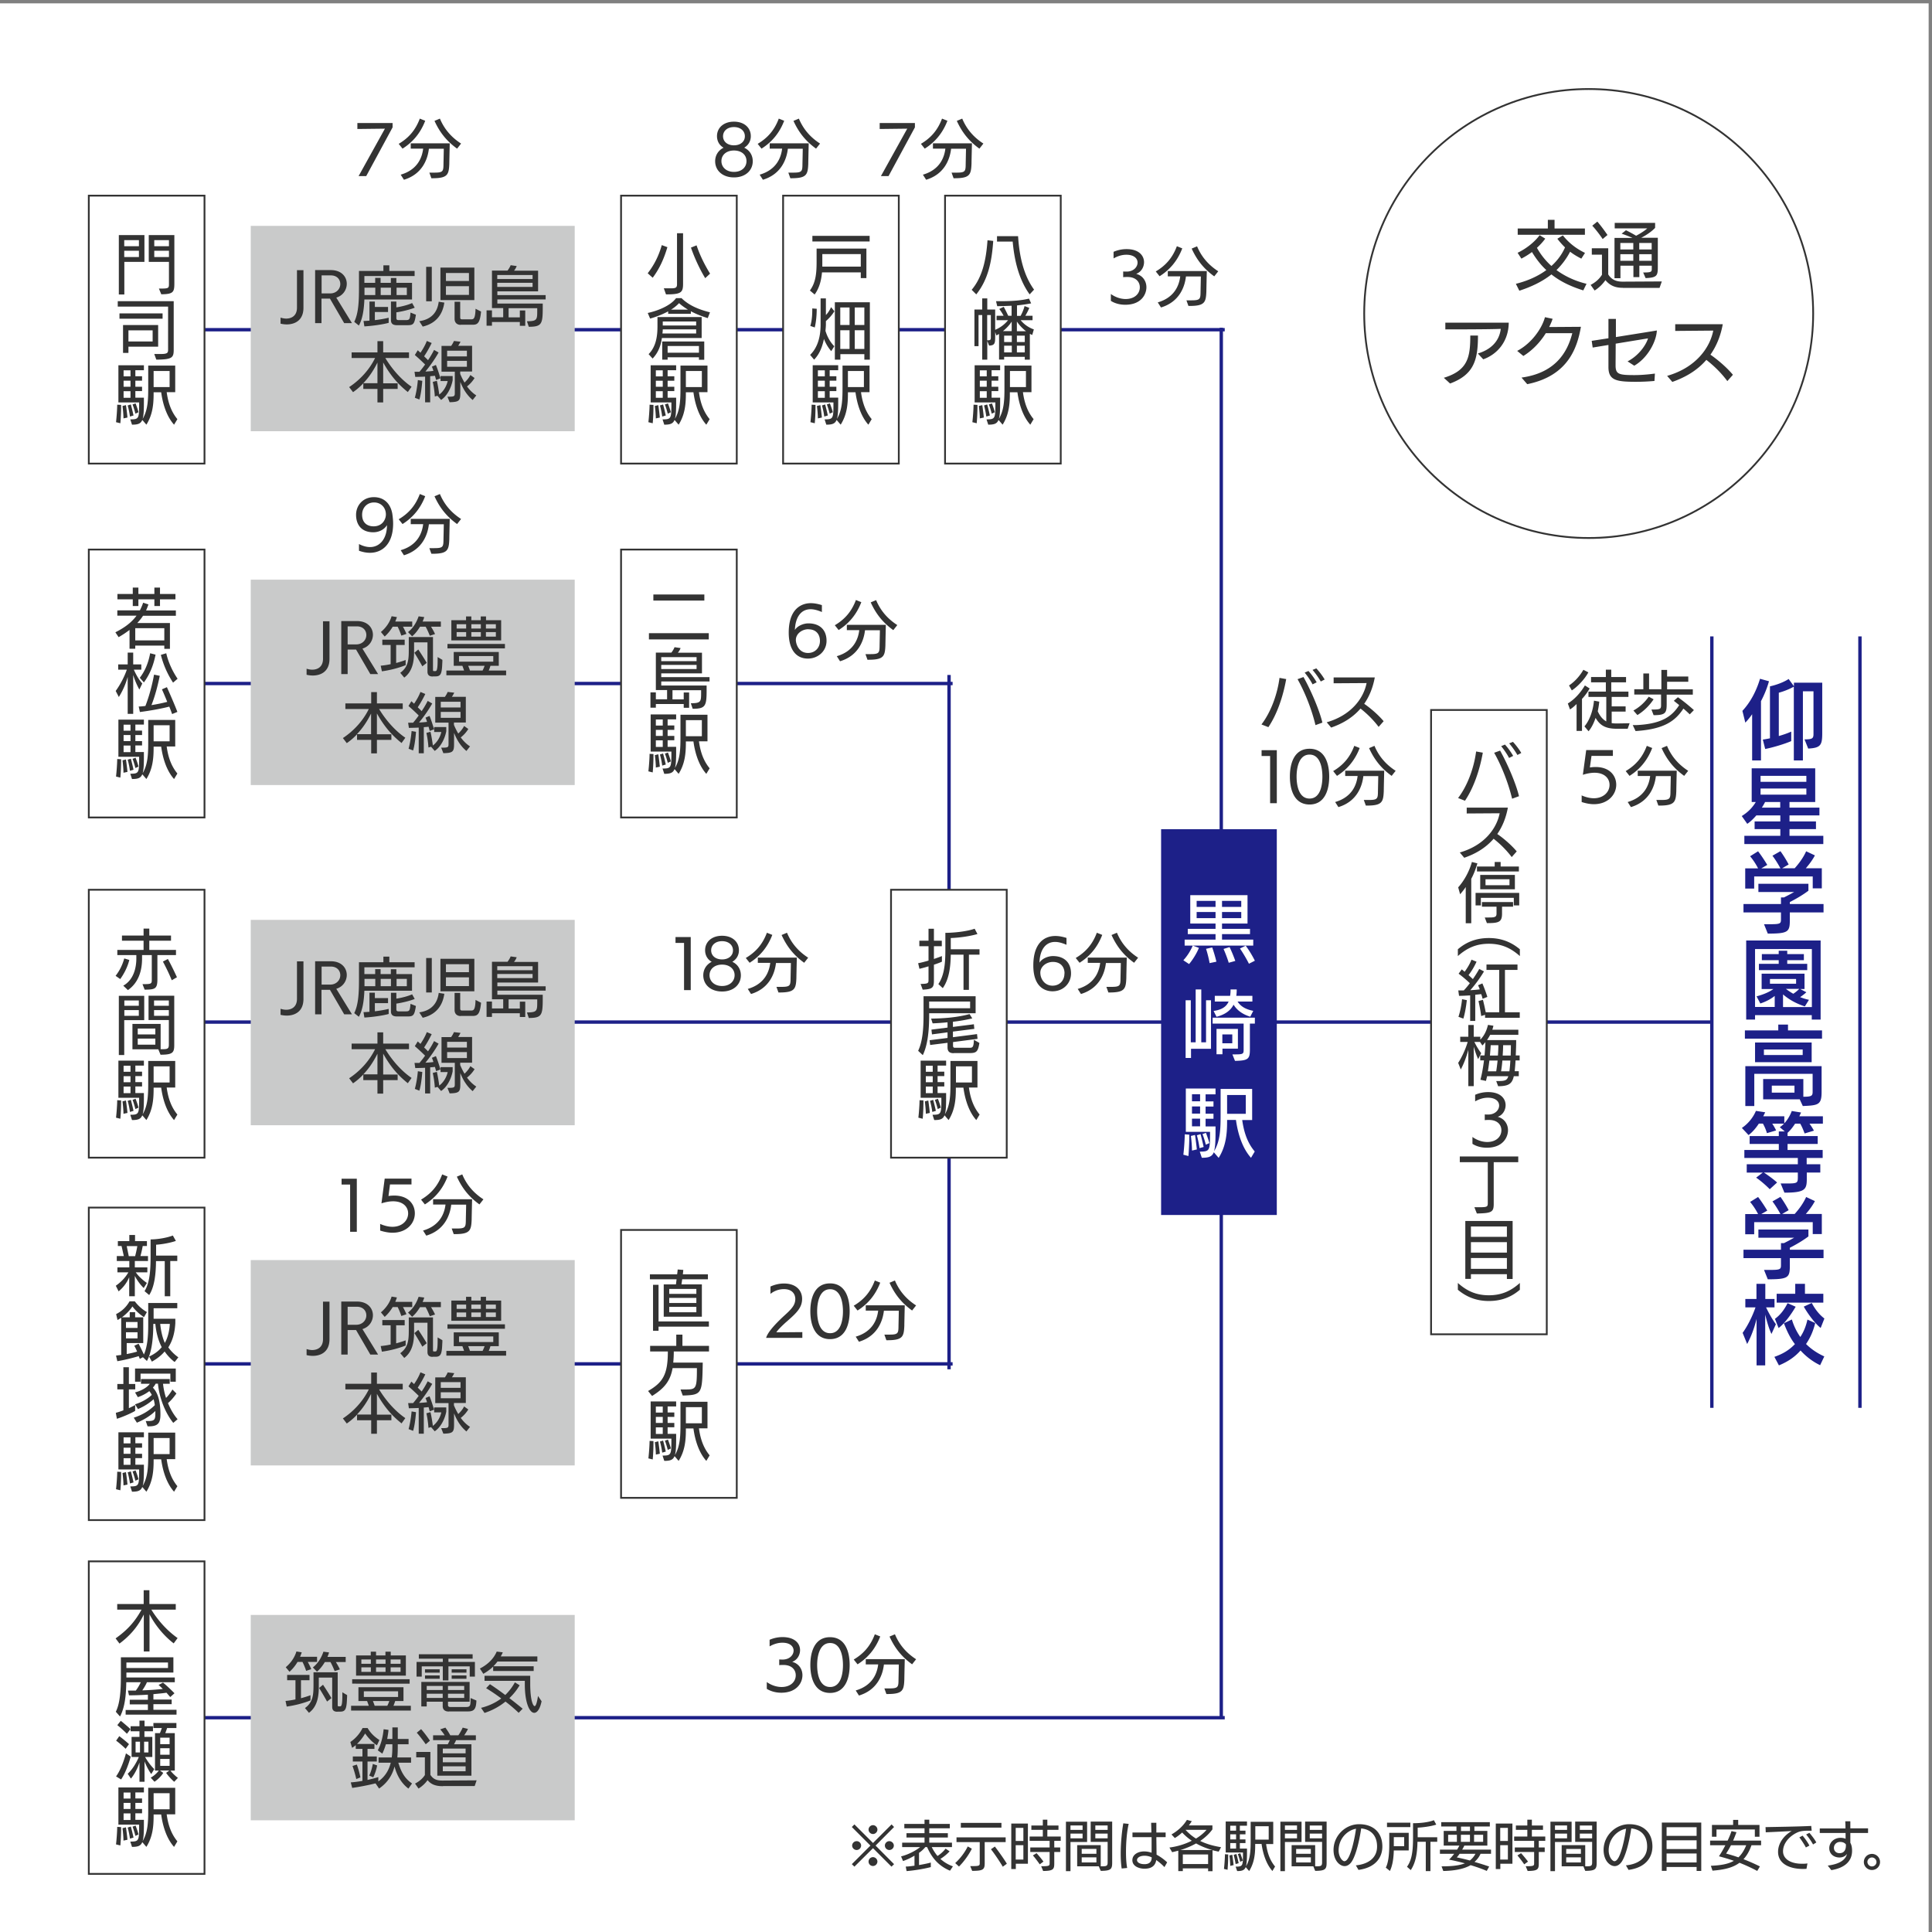 <svg width="538" height="538" fill="none" xmlns="http://www.w3.org/2000/svg"><rect width="100%" height="100%" fill="#808080" stroke="none"/><path d="M537.067.934H0V538h537.067V.934z" fill="#fff"/><path d="M341.049 91.814H39.74" stroke="#1D2088" stroke-width=".94"/><path d="M487.913 211.76v-12.875a19.222 19.222 0 01-1.896 2.346l-.812-3.279c2.076-2.226 3.791-5.234 4.904-8.934l2.496.692a28.318 28.318 0 01-2.226 5.535v16.515h-2.466zm11.611 0v-20.546c-1.383.782-3.038 1.383-4.181 1.684v12.063c1.263-.361 2.467-.782 3.46-1.233v2.647c-1.745.752-4.844 1.715-7.251 2.196l-.661-2.617a30.99 30.99 0 001.985-.361v-14.47c1.805-.391 3.821-1.143 5.205-2.045l1.474 2.015v-.992h7.881v13.838c0 3.459-.301 4.332-3.911 4.512l-1.022-2.557c2.256 0 2.496-.301 2.496-1.564v-11.823h-2.948v19.253h-2.527zm-13.778 23.245v-2.256h10.017v-1.865h-7.16v-2.136h7.16v-1.685h-6.678c-.782.903-1.625 1.745-2.527 2.347l-1.535-2.166c1.745-1.083 2.949-2.317 3.911-3.911h-1.143v-9.386h17.689v9.386h-7.16v1.564h8.333v2.166h-8.333v1.685h7.37v2.136h-7.37v1.865h9.416v2.286h-21.96l-.03-.03zm17.267-18.952h-12.755v1.655h12.755v-1.655zm0 3.52h-12.755v1.714h12.755v-1.714zm-7.25 3.76h-4.242c-.27.542-.571 1.053-.902 1.564h5.114v-1.564h.03zm2.648 30.749v2.106c0 3.309-.421 3.79-6.137 3.79l-1.052-2.617h1.985c2.708 0 2.737-.27 2.737-1.474v-1.805h-10.438v-2.346h10.438v-1.835h.843a59.265 59.265 0 002.828-1.504h-9.958v-2.287h13.929v1.926c-1.505 1.143-3.4 2.256-5.175 3.158v.542h9.386v2.346h-9.386zm6.378-6.678v-3.339h-16.305v3.369h-2.497v-5.625h3.58c-.542-1.083-1.414-2.437-2.226-3.37l2.226-1.384c.902 1.144 1.986 2.828 2.557 3.791l-1.654.963h5.324c-.541-1.023-1.414-2.467-2.226-3.52l2.226-1.264c.903 1.234 1.865 2.858 2.287 3.701l-1.805 1.052h3.489c1.264-1.413 2.407-2.978 3.189-4.723l2.437 1.144c-.692 1.323-1.655 2.587-2.527 3.579h4.452v5.596h-2.497l-.03.03zm-.271 36.517v-1.233h-15.793v1.233h-2.467V261.9h20.727v22.021h-2.467zm0-19.644h-15.793v16.124h5.475v-3.068c-1.113.902-2.527 1.624-4.001 2.106l-1.053-1.986c1.684-.451 3.429-1.113 4.693-2.045h-3.279v-4.272h11.943v4.272h-1.204l1.715.902c-.451.421-1.083.933-1.745 1.354.812.331 1.625.571 2.467.752l-1.143 1.835c-2.407-.782-4.392-1.895-6.077-3.339v3.519h8.032v-16.124l-.03-.03zm-14.71 5.866v-1.745h5.505v-1.023h-4.693v-1.684h4.693v-.933h2.376v.933h4.633v1.684h-4.633v1.023h5.566v1.745h-13.477.03zm10.348 2.467h-7.28v1.323h7.28v-1.323zm-2.828 2.767a17.15 17.15 0 002.046 1.354 9.715 9.715 0 001.655-1.354h-3.701zm-11.431 13.844v-2.286h9.296v-1.624h2.707v1.624h9.476v2.286h-21.509.03zm15.222 16.907h-10.138v-5.656h11.191v4.934c2.286 0 2.587-.241 2.587-1.384v-4.994h-16.245v8.965h-2.496v-11.101h21.238v7.16c0 3.61-.902 3.76-5.234 3.941l-.873-1.895-.03.03zm-12.394-10.349v-5.475h15.764v5.475h-15.764zm13.266-3.519h-10.799v1.534h10.799v-1.534zm-2.286 10.047h-6.317v1.956h6.317v-1.956zm3.429 24.184v1.745c0 2.978-.421 3.88-6.227 3.88l-1.052-2.557h1.955c2.677 0 2.798-.21 2.828-1.564v-1.474h-9.446c1.083.692 2.797 1.955 3.67 2.768l-2.046 1.865c-.992-1.023-2.617-2.437-3.79-3.219l1.865-1.414h-4.482v-2.316h14.229v-1.745h-14.891v-2.226h9.596v-1.685h-8.122v-2.196h8.122v-1.294h1.655l-1.384-1.173c.421-.27.812-.601 1.173-.993h-3.279c.451.662.842 1.384 1.083 1.896l-2.557.752a12.545 12.545 0 00-1.113-2.648h-1.143c-.782 1.204-1.745 2.347-2.858 3.189l-1.865-1.985c1.865-1.264 3.219-3.069 3.911-4.753l2.587.391-.542 1.113h5.866v1.955c.963-1.023 1.655-2.286 2.076-3.429l2.587.421-.481 1.053h6.558v2.045h-3.73c.481.662.932 1.384 1.233 1.956l-2.587.782c-.301-.782-.692-1.835-1.234-2.738h-1.413c-.632.963-1.324 1.866-2.106 2.558v.902h8.393v2.196h-8.393v1.685h9.777v2.226h-4.453v1.745h3.791v2.316h-3.791l.03-.03zm-4.723 23.857v2.106c0 3.309-.421 3.79-6.137 3.79l-1.052-2.617h1.985c2.708 0 2.737-.271 2.737-1.474v-1.805h-10.438v-2.347h10.438v-1.835h.843a57.505 57.505 0 002.828-1.504h-9.958v-2.286h13.929v1.925c-1.505 1.143-3.4 2.256-5.175 3.159v.541h9.386v2.347h-9.386zm6.378-6.678v-3.34h-16.305v3.37h-2.497v-5.626h3.58c-.542-1.083-1.414-2.437-2.226-3.369l2.226-1.384c.902 1.143 1.986 2.828 2.557 3.79l-1.654.963h5.324c-.541-1.023-1.414-2.467-2.226-3.52l2.226-1.263c.903 1.233 1.865 2.858 2.287 3.7l-1.805 1.053h3.489c1.264-1.414 2.407-2.978 3.189-4.723l2.437 1.143c-.692 1.324-1.655 2.587-2.527 3.58h4.452v5.595h-2.497l-.03.031zm-15.643 36.546v-12.935c-.662 2.677-1.534 4.963-2.617 6.979l-1.263-3.099c1.323-1.835 2.737-4.602 3.579-7.099h-2.827v-2.347h3.098v-4.211h2.467v4.211h2.557v2.347h-2.347c.903 1.895 1.866 3.52 2.738 4.693l-1.234 2.707c-.722-1.504-1.293-3.549-1.744-5.384v14.138h-2.467.06zm17.689-.06c-2.016-.962-3.881-2.376-5.445-4.091-1.504 1.715-3.399 3.068-6.017 4.151l-1.263-2.376c2.226-.782 4.061-1.805 5.716-3.55-1.414-1.805-2.347-3.941-3.069-5.806l2.226-1.053a16.68 16.68 0 002.347 4.874c1.083-1.625 1.654-3.34 1.985-4.844l2.166.963c-.451 1.835-1.203 3.881-2.557 5.836 1.444 1.444 3.159 2.587 5.084 3.46l-1.173 2.466v-.03zm-12.605-12.875c1.745-1.264 2.768-2.858 3.55-4.392l2.256.992c-1.143 1.956-3.008 4.633-4.753 5.927l-1.023-2.557-.03.03zm.512-4.543v-2.467h5.174v-2.767h2.707v2.767h5.114v2.467h-12.995zm12.243 7.04c-1.684-1.324-3.609-4.031-4.692-5.927l2.226-1.022c.661 1.293 1.865 3.098 3.519 4.331l-1.023 2.588-.03.03z" fill="#1D2088"/><path d="M160.04 62.9H69.822v57.188h90.218V62.9z" fill="#C9CACA"/><path d="M56.947 54.484H24.728v74.606h32.219V54.484z" fill="#fff" stroke="#333" stroke-width=".5" stroke-miterlimit="10"/><path d="M33.09 82.008V65.463h7.13v7.46h-5.596v9.085H33.09zm5.595-15.131h-4.091v1.684h4.091v-1.684zm0 2.948h-4.091v1.745h4.091v-1.745zm5.566 10.529h.812c1.925 0 1.985-.21 1.985-1.324v-6.107h-5.625v-7.46h7.13V78.82c0 2.497-.241 3.098-3.64 3.128l-.662-1.594zm2.797-13.477h-4.09v1.684h4.09v-1.684zm0 2.948h-4.09v1.745h4.09v-1.745zm-.24 15.55H32.789v-1.504h15.583v13.507c0 2.226-.421 2.738-4.843 2.768l-.572-1.564h1.685c2.076 0 2.166-.331 2.166-1.324V85.375zm-13.538 3.37V87.27h12.003v1.475H33.27zm2.497 7.79v1.746h-1.504v-7.762h9.777v6.017h-8.273zm6.739-4.542h-6.739v3.099h6.739v-3.099zm-10.197 25.572c.15-1.234.33-3.671.33-4.874l1.084.06v.572c0 1.384-.09 3.429-.211 4.542l-1.203-.3zm16.154.691c-1.955-2.196-3.098-5.475-3.58-9.024h-2.105v.421c0 2.918-.271 5.836-2.016 8.603l-1.143-1.323c-.421 1.083-1.264 1.323-2.858 1.323l-.481-1.474c2.466 0 2.466-.24 2.466-4.723h-5.775v-10.348h7.1v1.384h-2.377v1.684h1.865v1.234h-1.865v1.684h1.865v1.204h-1.865v1.835h2.376v1.293c0 2.257-.06 3.731-.36 4.633 1.503-2.467 1.564-5.535 1.564-8.754v-6.107h7.52v7.401h-2.376c.42 3.098 1.323 5.505 2.978 7.52l-.903 1.504-.03.03zm-14.078-1.714c0-.873-.12-2.317-.271-3.49l.962-.241c.15 1.023.331 2.497.422 3.46l-1.144.241.03.03zm1.955-13.417h-1.925v1.684h1.925v-1.684zm0 2.888h-1.925v1.684h1.925v-1.684zm0 2.918h-1.925v1.835h1.925v-1.835zM36.19 116a22.617 22.617 0 00-.632-3.098l.872-.271c.27.933.572 2.226.752 3.068l-1.023.301h.03zm1.504-.842c-.181-.752-.542-1.925-.783-2.527l.843-.301c.24.632.662 1.805.812 2.467l-.842.391-.03-.03zm9.536-11.853h-4.452v4.483h4.452v-4.483z" fill="#333"/><path d="M341.049 478.324H39.74" stroke="#1D2088" stroke-width=".94"/><path d="M160.04 449.709H69.822v57.187h90.218v-57.187z" fill="#C9CACA"/><path d="M86.459 473.506c-1.926.783-4.392 1.414-6.618 1.715l-.331-1.564c.752-.06 1.744-.211 2.767-.421v-5.355h-2.316v-1.474h6.227v1.474h-2.377v5.024c.993-.271 1.956-.572 2.648-.843v1.444zm-1.203-8.212a17.462 17.462 0 00-1.023-2.497h-1.384a11.386 11.386 0 01-2.226 2.737l-1.053-1.263c1.354-1.143 2.437-2.617 2.978-4.392l1.474.241c-.12.421-.3.842-.451 1.233h4.723v1.444h-2.587c.33.602.752 1.414.963 2.015l-1.475.482h.06zm8.693 11.371c-.962 0-1.444-.421-1.444-1.354v-8.152h-3.73v2.617c0 2.647-.421 5.475-2.738 7.19l-1.113-1.324c2.227-1.624 2.377-3.61 2.377-6.528v-3.429h6.739v8.995c0 .391 0 .481.33.481h.331c.331 0 .602-.211.632-2.677v-1.234l1.324.782c0 .151 0 .752-.03.873-.09 3.038-.452 3.73-1.865 3.73h-.813v.03zm-.752-11.311c-.3-.722-.722-1.745-1.173-2.527H90.46c-.632 1.053-1.384 2.016-2.196 2.677l-1.143-1.173c1.564-1.263 2.406-2.828 2.948-4.392l1.564.211a8.61 8.61 0 01-.451 1.233h5.084v1.444h-2.738c.391.632.873 1.474 1.113 2.046l-1.474.481h.03zm-2.136 8.453c-.601-1.143-1.594-2.767-2.196-3.76l1.083-.903c.662.993 1.685 2.557 2.347 3.731l-1.234.962v-.03zm6.707 2.526v-1.324h4.933c-.15-.421-.301-.872-.481-1.324h-2.407v-3.85h12.545v3.85h-2.316c-.151.482-.301.933-.482 1.324h4.843v1.324H97.768zm.3-7.491v-1.233h16.005v1.233H98.068zm1.084-2.226v-5.626h4.091v-1.052h1.474v1.052h2.617v-1.052h1.474v1.052h4.212v5.626H99.152zm4.121-4.513h-2.647v1.204h2.647v-1.204zm0 2.197h-2.647v1.263h2.647V464.3zm7.581 6.678h-9.536v1.564h9.536v-1.564zm-7.01 2.707c.181.452.361.873.482 1.324h3.519c.211-.391.391-.842.572-1.324h-4.573zm3.52-11.582h-2.647v1.204h2.647v-1.204zm0 2.197h-2.647v1.263h2.647V464.3zm4.182-2.197h-2.768v1.204h2.768v-1.204zm0 2.197h-2.768v1.263h2.768V464.3zm19.254 2.589v-2.858h-5.926v3.911h-1.564v-3.911h-5.866v2.858H116v-4.091h7.31v-.902h-6.678v-1.234h14.981v1.234h-6.739v.902h7.371v4.091H130.8zm-5.835 9.717c-.963 0-1.685-.451-1.685-1.474v-1.264h-4.452v1.324h-1.505v-6.829h13.448v5.505h-6.017v.963c0 .391.301.511.632.511h4.362c1.143 0 1.293-.3 1.293-2.105v-.391l1.625.692c-.091 2.436-.662 3.038-2.407 3.038h-5.294v.03zm-6.618-10.83v-.932h4.091v.932h-4.091zm0 1.715v-.933h4.091v.933h-4.091zm4.933 1.985h-4.452v1.143h4.452v-1.143zm0 2.166h-4.452v1.173h4.452v-1.173zm5.987-2.166h-4.513v1.143h4.513v-1.143zm0 2.166h-4.513v1.173h4.513v-1.173zm-3.49-5.866v-.932h4.121v.932h-4.121zm0 1.715v-.933h4.121v.933h-4.121zm11.554-2.168v-1.233c-.782.752-1.685 1.414-2.738 2.015l-.962-1.474c2.136-1.083 3.82-2.677 4.693-4.723l1.684.211c-.15.391-.361.782-.571 1.143h10.198v1.414h-11.101a11.63 11.63 0 01-1.143 1.323h11.221v1.324h-11.281zm7.099 11.642a41.627 41.627 0 00-3.67-3.129 18.068 18.068 0 01-5.836 3.159l-.962-1.414c2.256-.571 4.091-1.474 5.625-2.617a52.695 52.695 0 00-4.211-2.858l1.052-1.113c1.354.873 2.828 1.925 4.272 3.008a14.708 14.708 0 002.678-3.519l1.323.812a16.433 16.433 0 01-2.858 3.58 132.353 132.353 0 013.701 2.948l-1.114 1.143zm6.378-3.189c-.391 1.926-1.143 3.189-2.045 3.189-1.294 0-2.588-2.768-2.618-7.761v-1.143h-11.221v-1.414h12.726v2.166c0 4.873.842 6.287 1.233 6.287.3 0 .632-.812.932-2.828l1.023 1.504h-.03zm-37.093 24.276c-2.046-1.564-3.219-3.76-3.851-6.137-.601 2.347-1.895 4.483-4.301 6.137l-.993-1.444c-1.896.482-4.693 1.023-6.498 1.264l-.391-1.535c.933-.06 2.076-.21 3.249-.421v-5.384h-2.678v-1.414h2.678v-2.106h-1.865v-1.053a5.967 5.967 0 01-1.023.752l-.481-1.624c1.413-.933 2.647-2.347 3.399-3.881h1.414c.872 1.504 1.955 2.467 3.279 3.339l-.692 1.474c-1.264-.842-2.527-2.166-3.279-3.309a13.29 13.29 0 01-2.256 2.918h4.843v1.384h-1.925v2.106h2.587v1.414h-2.587v5.114a32.99 32.99 0 003.008-.783v1.204c2.015-1.444 2.978-3.279 3.459-5.205h-3.399v-1.474h3.67c.181-1.263.181-2.527.181-3.67h-1.805a16.859 16.859 0 01-.993 2.617l-1.263-.932c.902-1.685 1.413-3.67 1.624-5.866l1.354.18c-.06.843-.211 1.685-.361 2.527h1.444v-3.219h1.504v3.219h3.008v1.474h-3.008c0 1.143 0 2.437-.121 3.67h3.821v1.474h-3.55c.782 2.557 1.745 4.362 3.821 5.776l-.993 1.414h-.03zm-14.5-2.647a33.017 33.017 0 00-1.053-3.64l1.203-.391c.392 1.023.782 2.497.993 3.58l-1.143.451zm3.58-.963c.481-.872.842-2.226 1.023-3.249l1.203.421c-.15.963-.602 2.377-1.083 3.31l-1.113-.482h-.03zm20.544 2.951c-1.925 0-3.248-.421-4.271-1.685a8.72 8.72 0 01-2.527 2.347l-.963-1.384c.993-.512 2.046-1.294 2.738-2.377v-4.933h-2.407v-1.504h3.941v6.377c.812 1.264 1.835 1.595 3.369 1.595h.12l9.386-.061-.541 1.595h-8.815l-.03.03zm-4.783-11.672c-.662-.963-1.744-2.377-2.496-3.219l1.203-.993c.842.933 1.925 2.407 2.467 3.219l-1.174.993zm3.219 8.754v-8.754h2.918c.211-.391.391-.783.572-1.143h-4.663v-1.354h3.219c-.301-.512-.782-1.113-1.234-1.655l1.444-.481c.482.662 1.023 1.474 1.354 2.136h2.256c.482-.692.933-1.504 1.204-2.136l1.474.361c-.271.602-.692 1.263-1.053 1.775h3.249v1.354h-5.505c-.151.391-.392.782-.572 1.143h4.843v8.754h-9.506zm7.882-7.551h-6.348v1.324h6.348v-1.324zm0 2.437h-6.348v1.384h6.348v-1.384zm0 2.497h-6.348v1.383h6.348v-1.383z" fill="#333"/><path d="M56.947 434.787H24.728v87.029h32.219v-87.029z" fill="#fff" stroke="#333" stroke-width=".5" stroke-miterlimit="10"/><path d="M48.404 457.653c-2.587-1.955-5.114-4.933-6.769-8.122v10.348h-1.594v-10.288c-1.654 3.369-3.82 5.896-6.769 8.092l-1.082-1.444c3.279-2.316 5.384-4.663 7.219-8.002H32.64v-1.564h7.37v-3.851h1.595v3.851h7.34v1.564h-6.798c1.925 3.129 4.452 5.896 7.31 7.912l-1.083 1.474.03.03zm-13.417 19.885v-1.354h6.197v-1.564H36.13v-1.294h5.054v-1.413c-1.865.12-3.73.18-5.264.18l-.3-1.324h2.195c.542-.692 1.023-1.534 1.384-2.316h-4.031c-.06 3.189-.301 6.829-1.745 9.536l-1.173-1.323c1.173-2.317 1.414-5.927 1.414-9.898v-5.264h14.62v4.242H35.198v1.383h13.477v1.324h-7.761c-.331.782-.843 1.624-1.294 2.256 2.046-.06 4.092-.21 5.716-.391a20.025 20.025 0 00-1.173-1.113l1.233-.662c1.053.873 2.437 2.196 3.189 2.978l-1.174 1.053-1.052-1.203c-1.023.15-2.287.271-3.64.391v1.504h5.084v1.294h-5.084v1.564h6.438v1.354h-14.17v.06zm11.793-14.59H35.198v1.534H46.78v-1.534zm-14.471 31.736c1.203-1.625 2.196-4.302 2.767-6.438l1.324.902c-.512 1.956-1.504 4.663-2.677 6.378l-1.384-.842h-.03zm2.677-7.701c-.752-.722-1.835-1.685-2.647-2.257l.872-1.263c.782.571 2.016 1.564 2.708 2.226l-.933 1.294zm.361-4.182c-.692-.692-1.835-1.745-2.677-2.407l.962-1.203c.873.692 2.046 1.685 2.708 2.316l-.993 1.294zm3.49 13.357v-5.355c-.512 1.534-1.264 3.129-2.377 4.482l-.902-1.353c1.233-1.113 2.376-2.918 3.098-4.663h-2.015v-5.596h2.196v-1.564H36.37v-1.414h2.467v-1.564h1.413v1.564h2.347v1.414H40.22v1.564h2.196v5.596h-2.015c.752 1.293 1.624 2.466 2.557 3.369l-.842 1.384c-.752-1.053-1.384-2.317-1.865-3.52v5.656h-1.414zm.15-11.161h-1.233v3.008h1.233v-3.008zm2.346 0H40.13v3.008h1.203v-3.008zm7.16 11.161c-.692-.602-1.684-1.655-2.226-2.467l.873-.662h-2.587l.902.662c-.482.842-1.504 1.865-2.437 2.467l-1.053-1.143c.873-.452 1.715-1.234 2.257-1.956h-1.054V482.62h1.354c.21-.451.391-.992.542-1.413h-2.346v-1.414h6.407v1.414h-2.587c-.15.421-.331.962-.511 1.413h2.647v10.439H47.44c.572.692 1.414 1.534 2.106 2.016l-1.053 1.113v-.03zm-1.263-12.274h-2.617v1.805h2.617v-1.805zm0 2.948h-2.617v1.805h2.617v-1.805zm0 2.978h-2.617v1.926h2.617v-1.926zm-14.921 23.794c.15-1.234.33-3.671.33-4.874l1.084.06v.572c0 1.384-.09 3.429-.211 4.542l-1.203-.3zm16.154.692c-1.955-2.197-3.098-5.476-3.58-9.025h-2.105v.421c0 2.918-.271 5.836-2.016 8.604l-1.143-1.324c-.421 1.083-1.264 1.324-2.858 1.324l-.481-1.475c2.466 0 2.466-.24 2.466-4.723h-5.775V497.75h7.1v1.384h-2.377v1.684h1.865v1.234h-1.865v1.684h1.865v1.204h-1.865v1.835h2.376v1.293c0 2.257-.06 3.731-.36 4.633 1.503-2.467 1.564-5.535 1.564-8.754v-6.107h7.52v7.401h-2.376c.42 3.098 1.323 5.505 2.978 7.52l-.903 1.504-.03.031zm-14.078-1.715c0-.873-.12-2.317-.271-3.49l.962-.24a78.71 78.71 0 01.422 3.459l-1.144.241.03.03zm1.955-13.417h-1.925v1.685h1.925v-1.685zm0 2.888h-1.925v1.684h1.925v-1.684zm0 2.918h-1.925v1.835h1.925v-1.835zm-.15 7.039a22.617 22.617 0 00-.632-3.098l.872-.271c.27.933.572 2.226.752 3.068l-1.023.301h.03zm1.504-.812c-.181-.752-.542-1.925-.783-2.527l.843-.301c.24.632.662 1.805.812 2.467l-.842.391-.03-.03zm9.536-11.853h-4.452v4.483h4.452v-4.483z" fill="#333"/><path d="M205.164 54.484h-32.219v74.606h32.219V54.484z" fill="#fff" stroke="#333" stroke-width=".5" stroke-miterlimit="10"/><path d="M180.375 76.078c1.775-2.286 3.038-4.753 3.911-7.822l1.564.572c-.993 3.34-2.226 6.016-4.091 8.513l-1.384-1.233v-.03zm8.152-11.13h1.685v14.078c0 2.467-.572 2.948-4.753 2.948l-.602-1.684h1.955c1.354 0 1.715-.181 1.715-1.144V64.947zm7.852 12.514c-1.444-2.377-2.918-5.475-3.971-8.514l1.564-.631c.933 2.797 2.256 5.445 3.76 7.881l-1.353 1.264zm.754 11.132c-1.685-.51-3.309-1.143-4.753-1.925v.722h-6.318V86.7c-1.594.873-3.369 1.535-5.023 2.016l-.662-1.564c2.647-.572 6.287-1.956 7.882-4.122h1.534c2.106 2.076 4.903 3.19 7.912 3.941l-.602 1.564.03.06zm-12.815 5.536c-.331 2.256-1.053 4.091-2.587 5.716l-1.114-1.234c2.106-2.106 2.467-5.114 2.467-7.731v-2.587h12.304v5.836h-11.07zm10.318 6.016v-.661h-8.724v.661h-1.504v-5.054h11.702v5.084h-1.504l.03-.03zm-.782-8.423h-9.296c0 .421-.06.873-.09 1.143h9.386v-1.143zm0-2.196h-9.296v1.113h9.296v-1.113zm.782 6.829h-8.724v1.865h8.724v-1.865zm-3.068-10.138c-.933-.572-1.745-1.143-2.467-1.805a10.844 10.844 0 01-2.226 1.805h4.693zm-11.013 31.347c.15-1.234.331-3.671.331-4.874l1.082.06v.572c0 1.384-.09 3.429-.21 4.542l-1.203-.3zm16.124.691c-1.955-2.196-3.098-5.475-3.58-9.024h-2.106v.421c0 2.918-.27 5.836-2.015 8.603l-1.143-1.323c-.421 1.083-1.264 1.323-2.858 1.323l-.481-1.474c2.466 0 2.466-.24 2.466-4.723h-5.776v-10.348h7.1v1.384h-2.376v1.684h1.865v1.234h-1.865v1.684h1.865v1.204h-1.865v1.835h2.376v1.293c0 2.257-.06 3.731-.361 4.633 1.504-2.467 1.564-5.535 1.564-8.754v-6.107h7.521v7.401h-2.376c.421 3.098 1.323 5.505 2.978 7.52l-.903 1.504-.03.03zm-14.048-1.714c0-.873-.121-2.317-.271-3.49l.962-.241c.151 1.023.331 2.497.422 3.46l-1.144.241.031.03zm1.925-13.417h-1.925v1.684h1.925v-1.684zm0 2.888h-1.925v1.684h1.925v-1.684zm0 2.918h-1.925v1.835h1.925v-1.835zm-.151 7.069c-.09-.752-.33-2.045-.631-3.098l.872-.271c.271.933.571 2.226.752 3.068l-1.023.301h.03zm1.535-.842c-.181-.752-.542-1.925-.783-2.527l.843-.301c.241.632.661 1.805.812 2.467l-.842.391-.03-.03zm9.506-11.853h-4.453v4.483h4.453v-4.483z" fill="#333"/><path d="M250.287 54.484h-32.219v74.606h32.219V54.484z" fill="#fff" stroke="#333" stroke-width=".5" stroke-miterlimit="10"/><path d="M239.7 77.438v-1.594h-10.799c-.211 2.316-.753 4.362-2.046 6.167l-1.324-1.113c1.565-2.136 1.865-4.573 1.865-7.942v-3.73h13.868v8.212h-1.594.03zM226.223 67.24v-1.564h15.944v1.564h-15.944zm13.477 3.52h-10.71v3.489h10.71v-3.49zm-8.212 27.044a11.43 11.43 0 01-2.046-3.43c-.481 2.377-1.323 4.333-2.737 5.777l-1.113-1.324c1.835-1.775 2.918-4.543 2.918-8.423v-7.31h1.474v4.633c.572-.572 1.053-1.324 1.444-2.197l.932 1.144a12.028 12.028 0 01-2.376 2.737v.963c0 .39-.06 1.143-.12 1.745.571 1.895 1.474 3.309 2.466 4.301l-.872 1.384h.03zm-5.836-7.07c.481-1.563.542-3.218.542-4.843l1.233.09c0 1.685-.15 3.58-.541 5.205l-1.234-.421v-.03zm15.041 9.417v-1.534h-6.678v1.534h-1.534V84.177h9.747v15.974h-1.535zm-4.121-14.53h-2.587v4.873h2.587v-4.873zm0 6.347h-2.587v5.204h2.587v-5.204zm4.121-6.347h-2.677v4.873h2.677v-4.873zm0 6.347h-2.677v5.204h2.677v-5.204zm-15.013 25.597c.15-1.234.331-3.671.331-4.874l1.082.06v.572c0 1.384-.09 3.429-.21 4.542l-1.203-.3zm16.124.691c-1.955-2.196-3.098-5.475-3.58-9.024h-2.106v.421c0 2.918-.27 5.836-2.015 8.603l-1.143-1.323c-.421 1.083-1.264 1.323-2.858 1.323l-.481-1.474c2.466 0 2.466-.24 2.466-4.723h-5.776v-10.348h7.1v1.384h-2.376v1.684h1.865v1.234h-1.865v1.684h1.865v1.204h-1.865v1.835h2.376v1.293c0 2.257-.06 3.731-.361 4.633 1.504-2.467 1.564-5.535 1.564-8.754v-6.107h7.521v7.401h-2.376c.421 3.098 1.323 5.505 2.978 7.52l-.903 1.504-.03.03zm-14.048-1.714c0-.873-.121-2.317-.271-3.49l.962-.241c.151 1.023.331 2.497.422 3.46l-1.144.241.031.03zm1.925-13.417h-1.925v1.684h1.925v-1.684zm0 2.888h-1.925v1.684h1.925v-1.684zm0 2.918h-1.925v1.835h1.925v-1.835zM229.53 116c-.09-.752-.33-2.045-.631-3.098l.872-.271c.271.933.571 2.226.752 3.068L229.5 116h.03zm1.505-.842c-.181-.752-.542-1.925-.783-2.527l.843-.301c.24.632.662 1.805.812 2.467l-.842.391-.03-.03zm9.536-11.853h-4.453v4.483h4.453v-4.483z" fill="#333"/><path d="M295.383 54.484h-32.219v74.606h32.219V54.484z" fill="#fff" stroke="#333" stroke-width=".5" stroke-miterlimit="10"/><path d="M270.597 80.683c2.918-3.49 4-8.153 4.391-13.778l1.595.18c-.391 5.626-1.354 10.68-4.723 14.891l-1.294-1.293h.031zm16.124 1.293c-2.978-4.121-4.242-9.355-4.723-14.71h-4.362v-1.504h5.866c.361 5.685 1.564 10.92 4.452 14.89l-1.233 1.324zm-1.355 18.145v-.752h-5.746v.752h-1.414v-7.13c-.24.15-.511.3-.752.421l-.331-.963v1.384c0 1.775-.12 2.347-1.684 2.407l-.512-1.294v5.205h-1.413V87.727h-1.023v8.663h-1.143V86.192h2.166v-3.098h1.413v3.098h2.196v5.656c1.565-.662 2.768-1.655 3.58-2.678h-3.189v-1.233h1.956c-.301-.602-.752-1.293-1.204-1.895l1.234-.602c.391.662.872 1.685 1.264 2.497h.932v-2.798c-1.414.06-2.768.12-4.001.12l-.331-1.383h.963c2.767 0 5.625-.09 8.212-.722l.602 1.324c-1.203.24-2.557.42-3.941.571v2.918h.993c.481-.842.963-2.046 1.113-2.737l1.324.511a16.85 16.85 0 01-1.113 2.196h2.015v1.233h-3.309a8.277 8.277 0 003.67 2.558l-.451 1.564c-.211-.12-.421-.21-.662-.331v7.19h-1.414v-.03zm-9.446-12.394h-1.023v7.039c.933 0 1.023-.12 1.023-.903v-6.136zm5.806 1.834c-.602.933-1.474 1.866-2.436 2.648h2.436V89.56zm.03 3.911h-2.136v1.775h2.136v-1.775zm0 2.798h-2.136v1.865h2.136V96.27zm3.61-2.798h-2.196v1.775h2.196v-1.775zm0 2.798h-2.196v1.865h2.196V96.27zm.361-4.031c-1.023-.782-1.955-1.775-2.557-2.708v2.708h2.557zm-14.954 25.326c.151-1.234.331-3.671.331-4.874l1.083.06v.572c0 1.384-.09 3.429-.21 4.542l-1.204-.3zm16.125.691c-1.956-2.196-3.099-5.475-3.58-9.024h-2.106v.421c0 2.918-.27 5.836-2.015 8.603l-1.143-1.323c-.422 1.083-1.264 1.323-2.858 1.323l-.482-1.474c2.467 0 2.467-.24 2.467-4.723h-5.776v-10.348h7.1v1.384h-2.377v1.684h1.865v1.234h-1.865v1.684h1.865v1.204h-1.865v1.835h2.377v1.293c0 2.257-.06 3.731-.361 4.633 1.504-2.467 1.564-5.535 1.564-8.754v-6.107h7.521v7.401h-2.377c.421 3.098 1.324 5.505 2.978 7.52l-.902 1.504-.03.03zm-14.049-1.714c0-.873-.12-2.317-.271-3.49l.963-.241c.151 1.023.331 2.497.421 3.46l-1.143.241.03.03zm1.926-13.417h-1.926v1.684h1.926v-1.684zm0 2.888h-1.926v1.684h1.926v-1.684zm0 2.918h-1.926v1.835h1.926v-1.835zm-.121 7.069a22.75 22.75 0 00-.631-3.098l.872-.271c.271.933.571 2.226.752 3.068l-1.023.301h.03zm1.504-.842c-.18-.752-.541-1.925-.782-2.527l.843-.301c.24.632.661 1.805.812 2.467l-.843.391-.03-.03zm9.537-11.853h-4.453v4.483h4.453v-4.483z" fill="#333"/><path d="M265.27 190.338H35.95" stroke="#1D2088" stroke-width=".94"/><path d="M160.04 161.422H69.822v57.187h90.218v-57.187z" fill="#C9CACA"/><path d="M89.918 173.01h1.834v10.469c0 3.549-2.436 4.632-4.662 4.632a7.66 7.66 0 01-1.715-.21v-1.685c.481.151 1.023.271 1.564.271 1.474 0 3.009-.752 3.009-3.039V173.07l-.03-.06zm13.207 14.706l-3.97-6.829h-2.347v6.829h-1.775v-14.771h4.362c3.038 0 4.452 1.926 4.452 3.821 0 1.474-.872 3.219-2.918 3.85l4.362 7.1h-2.166zm-3.91-8.273c1.654 0 2.797-1.203 2.797-2.617 0-1.233-.872-2.407-2.647-2.407h-2.557v5.024h2.406zm13.746 5.782c-1.925.782-4.392 1.414-6.618 1.715l-.331-1.564a24.15 24.15 0 002.767-.422V179.6h-2.316v-1.474h6.227v1.474h-2.376v5.023c.992-.27 1.955-.571 2.647-.842v1.444zm-1.203-8.212a17.46 17.46 0 00-1.023-2.497h-1.384a11.427 11.427 0 01-2.226 2.737l-1.053-1.263c1.354-1.143 2.437-2.617 2.978-4.392l1.474.24c-.12.421-.3.843-.451 1.234h4.723v1.444h-2.587c.331.601.752 1.414.962 2.015l-1.474.482h.061zm8.724 11.371c-.963 0-1.444-.421-1.444-1.354v-8.152h-3.73v2.617c0 2.647-.422 5.475-2.738 7.19l-1.113-1.324c2.226-1.624 2.377-3.61 2.377-6.528v-3.429h6.738v8.994c0 .391 0 .482.331.482h.331c.331 0 .601-.211.631-2.678v-1.233l1.324.782c0 .15 0 .752-.03.872-.09 3.039-.451 3.731-1.865 3.731h-.812v.03zm-.782-11.341c-.301-.722-.723-1.745-1.174-2.527h-1.564c-.632 1.052-1.384 2.015-2.196 2.677l-1.143-1.173c1.564-1.264 2.406-2.828 2.948-4.392l1.564.21c-.12.421-.271.843-.451 1.234h5.084v1.444h-2.738c.391.631.873 1.474 1.113 2.045l-1.474.482h.031zm-2.106 8.483c-.602-1.143-1.595-2.768-2.196-3.76l1.083-.903c.662.993 1.684 2.557 2.346 3.73l-1.233.963v-.03zm6.709 2.523v-1.323h4.933c-.15-.421-.301-.873-.481-1.324h-2.407v-3.85h12.545v3.85h-2.317c-.15.481-.301.933-.481 1.324h4.843v1.323h-16.635zm.3-7.49v-1.234h16.004v1.234h-16.004zm1.083-2.226v-5.626h4.092v-1.053h1.474v1.053h2.617v-1.053h1.474v1.053h4.212v5.626h-13.869zm4.122-4.513h-2.648v1.204h2.648v-1.204zm0 2.196h-2.648v1.264h2.648v-1.264zm7.551 6.679h-9.537v1.564h9.537v-1.564zm-6.979 2.707c.18.451.36.873.481 1.324h3.519c.211-.391.391-.843.572-1.324h-4.572zm3.519-11.582h-2.647v1.204h2.647v-1.204zm0 2.196h-2.647v1.264h2.647v-1.264zm4.182-2.196h-2.768v1.204h2.768v-1.204zm0 2.196h-2.768v1.264h2.768v-1.264zm-26.294 30.863c-2.827-2.256-4.903-4.753-6.828-8.212v5.805h4.031v1.565h-4.031v3.76h-1.595v-3.76h-3.94v-1.565a17.352 17.352 0 01-2.859 2.467l-1.083-1.414c2.979-1.955 5.626-4.813 7.22-8.092h-6.527v-1.564h7.189v-3.129h1.595v3.129h7.189v1.564h-6.588c2.046 3.369 4.663 6.197 7.31 8.002l-1.052 1.474-.031-.03zm-8.453-8.182c-1.113 2.226-2.376 4.121-3.94 5.745h3.94v-5.745zm13.266 11.072v-7.16c-.962.06-1.925.06-2.737.09l-.211-1.444h1.384a29.223 29.223 0 001.564-2.015 58.555 58.555 0 00-2.857-2.648l.812-1.323.752.692c.662-.963 1.324-2.106 1.775-3.279l1.353.571c-.601 1.234-1.353 2.587-2.105 3.7.361.361.752.722 1.083 1.083a24.227 24.227 0 001.684-2.857l1.264.722c-1.083 1.925-2.467 3.85-3.67 5.294.782-.03 1.534-.09 2.226-.18a10.827 10.827 0 00-.421-1.174l1.113-.481c.511 1.233.962 2.677 1.263 3.73l-1.203.452c-.09-.331-.211-.753-.331-1.174-.421.06-.873.091-1.324.121v7.28H116.6zm-2.827-1.264c.391-1.414.691-3.219.842-4.933l1.233.21c-.15 1.865-.391 3.821-.812 5.205l-1.233-.482h-.03zm6.317-.571l-.782.21a26.466 26.466 0 00-.571-4.061l1.142-.301c.271 1.173.512 2.678.662 3.821 1.384-1.053 2.106-2.618 2.347-3.761h-1.986v-1.383h3.37v1.173c-.422 2.196-1.595 4.392-3.219 5.475l-.993-1.143.03-.03zm9.807 1.203c-1.654-1.384-2.677-3.099-3.459-5.054v3.099c0 2.135-.301 2.496-2.979 2.557l-.601-1.535h.301c1.684 0 1.744-.15 1.744-1.113v-5.866h-3.7v-7.16h2.678c.3-.421.571-.872.782-1.383l1.835.21c-.211.421-.421.812-.662 1.143h3.88v7.16h-3.309v.662c.361.872.753 1.654 1.204 2.407.601-.572 1.233-1.294 1.624-2.106l1.173.842a8.71 8.71 0 01-2.105 2.346c.752 1.023 1.624 1.896 2.587 2.497l-1.023 1.294h.03zm-1.655-13.718h-5.505v1.595h5.505v-1.595zm0 2.828h-5.505v1.654h5.505v-1.654z" fill="#333"/><path d="M56.947 153.033H24.728v74.605h32.219v-74.605z" fill="#fff" stroke="#333" stroke-width=".5" stroke-miterlimit="10"/><path d="M45.757 180.648v-.872h-8.093v.872H36.07v-5.234a26.443 26.443 0 01-3.039 2.015l-.902-1.354c2.136-1.083 4.272-2.436 5.896-4.632H32.67v-1.474h6.288c.33-.662.661-1.384.902-2.136l1.474.481a21.83 21.83 0 01-.662 1.685h8.303v1.474H39.83c-.481.752-1.023 1.383-1.594 2.015h9.085v7.19h-1.564v-.03zM44.553 166.9v1.865H42.99V166.9h-4.453v1.865h-1.564V166.9H32.7v-1.504h4.272v-1.775h1.564v1.775h4.453v-1.775h1.564v1.775h4.302v1.504h-4.302zm1.204 8.032h-8.093v3.4h8.093v-3.4zm-10.199 23.853v-10.288a20.783 20.783 0 01-2.467 5.595l-.872-1.684c1.384-1.925 2.466-4.091 3.098-5.926h-2.406v-1.474h2.647v-3.279h1.534v3.279h2.256v1.474h-2.076c.662 1.504 1.445 2.827 2.347 3.85l-.812 1.685a20.612 20.612 0 01-1.715-4.061v10.829h-1.534zm12.364.03a52.554 52.554 0 00-.782-2.045c-2.678.692-6.047 1.233-8.183 1.504l-.33-1.534c.54 0 1.173-.06 1.864-.151 1.114-2.857 1.926-6.046 2.407-8.724l1.594.331c-.48 2.377-1.293 5.626-2.316 8.153a46.913 46.913 0 004.392-.903 95.35 95.35 0 00-1.474-3.489l1.384-.602c.902 1.985 2.286 5.204 2.918 6.889l-1.474.602v-.031zm-8.995-10.077c1.444-1.865 2.377-4.091 2.888-6.829l1.504.391c-.602 3.038-1.624 5.505-3.249 7.731l-1.143-1.293zm9.266 1.354a25.299 25.299 0 01-3.4-7.732l1.504-.451c.572 2.587 1.866 5.234 3.16 7.099l-1.264 1.084zM32.309 216.24c.15-1.233.33-3.67.33-4.873l1.084.06v.572c0 1.384-.09 3.429-.211 4.542l-1.203-.301zm16.154.692c-1.955-2.196-3.098-5.475-3.58-9.025h-2.105v.422c0 2.888-.271 5.836-2.016 8.603l-1.143-1.323c-.421 1.083-1.264 1.323-2.858 1.323l-.481-1.474c2.466 0 2.466-.24 2.466-4.723h-5.775v-10.348h7.1v1.384h-2.377v1.684h1.865v1.234h-1.865v1.684h1.865v1.204h-1.865v1.835h2.376v1.293c0 2.256-.06 3.73-.36 4.633 1.503-2.467 1.564-5.535 1.564-8.754v-6.107h7.52v7.4h-2.376c.42 3.099 1.323 5.506 2.978 7.521l-.903 1.504-.03.03zm-14.078-1.714c0-.873-.12-2.317-.271-3.49l.962-.241c.15 1.023.331 2.497.422 3.46l-1.144.24.03.031zm1.955-13.417h-1.925v1.684h1.925v-1.684zm0 2.888h-1.925v1.684h1.925v-1.684zm0 2.918h-1.925v1.835h1.925v-1.835zm-.15 7.039a22.628 22.628 0 00-.632-3.099l.872-.27c.27.932.572 2.226.752 3.068l-1.023.301h.03zm1.504-.812c-.181-.752-.542-1.926-.783-2.527l.843-.301c.24.632.662 1.805.812 2.467l-.842.391-.03-.03zm9.536-11.883h-4.452v4.482h4.452v-4.482z" fill="#333"/><path d="M205.164 153.033h-32.219v74.605h32.219v-74.605z" fill="#fff" stroke="#333" stroke-width=".5" stroke-miterlimit="10"/><path d="M180.707 178.061v-1.745h16.666v1.745h-16.666zm1.233-10.829v-1.685h14.199v1.685H181.94zm10.44 28.606c.24 0 .722-.031.902-.031 1.865-.12 1.956-.661 1.956-2.767v-.843h-7.972v2.558h3.128v-1.926h1.504v4.272h-1.504v-1.053h-7.761v1.023h-1.504v-4.272h1.504v1.925h3.128v-2.557h-3.128v-10.438h4.332c.361-.482.692-1.023.872-1.504l1.685.24a4.442 4.442 0 01-.752 1.294h6.708v5.746h-11.341v1.052h13.447v1.204h-13.447v1.143h12.635v1.203c0 4.483-.271 5.265-3.881 5.265l-.511-1.504v-.03zm1.594-12.846h-9.837v1.113h9.837v-1.113zm0 2.166h-9.837v1.143h9.837v-1.143zm-13.419 29.635c.15-1.233.331-3.67.331-4.873l1.082.06v.571c0 1.384-.09 3.43-.21 4.543l-1.203-.301zm16.124.692c-1.955-2.196-3.098-5.475-3.58-9.025h-2.106v.421c0 2.918-.27 5.836-2.015 8.604l-1.143-1.324c-.421 1.083-1.264 1.324-2.858 1.324l-.481-1.474c2.466 0 2.466-.241 2.466-4.723h-5.776v-10.349h7.1v1.384h-2.376v1.685h1.865v1.233h-1.865v1.685h1.865v1.203h-1.865v1.835h2.376v1.294c0 2.256-.06 3.73-.361 4.633 1.504-2.467 1.564-5.536 1.564-8.755v-6.106h7.521v7.4h-2.376c.421 3.099 1.323 5.505 2.978 7.521l-.903 1.504-.03.03zm-14.048-1.715c0-.872-.121-2.316-.271-3.489l.962-.241c.151 1.023.331 2.497.422 3.459l-1.144.241.031.03zm1.925-13.417h-1.925v1.685h1.925v-1.685zm0 2.888h-1.925v1.685h1.925v-1.685zm0 2.918h-1.925v1.835h1.925v-1.835zm-.151 7.04c-.09-.752-.33-2.046-.631-3.099l.872-.271c.271.933.571 2.226.752 3.069l-1.023.301h.03zm1.535-.813c-.181-.752-.542-1.925-.783-2.527l.843-.3c.241.631.661 1.805.812 2.466l-.842.391-.03-.03zm9.506-11.852h-4.453v4.482h4.453v-4.482z" fill="#333"/><path d="M265.27 379.799H35.95m228.327 1.5V187.957m75.809 290.032V91.275" stroke="#1D2088" stroke-width=".94"/><path d="M160.04 350.889H69.822v57.187h90.218v-57.187z" fill="#C9CACA"/><path d="M89.918 362.465h1.834v10.469c0 3.549-2.436 4.632-4.662 4.632a7.66 7.66 0 01-1.715-.21v-1.685c.481.151 1.023.271 1.564.271 1.474 0 3.009-.752 3.009-3.038v-10.379l-.03-.06zm13.207 14.743l-3.97-6.829h-2.347v6.829h-1.775v-14.77h4.362c3.038 0 4.452 1.925 4.452 3.82 0 1.474-.872 3.219-2.918 3.851l4.362 7.099h-2.166zm-3.91-8.303c1.654 0 2.797-1.203 2.797-2.617 0-1.233-.872-2.406-2.647-2.406h-2.557v5.023h2.406zm13.746 5.777c-1.925.782-4.392 1.414-6.618 1.715l-.331-1.564a24.15 24.15 0 002.767-.422v-5.354h-2.316v-1.474h6.227v1.474h-2.376v5.024c.992-.271 1.955-.572 2.647-.843v1.444zm-1.203-8.212a17.46 17.46 0 00-1.023-2.497h-1.384a11.407 11.407 0 01-2.226 2.737l-1.053-1.263c1.354-1.143 2.437-2.617 2.978-4.392l1.474.24c-.12.422-.3.843-.451 1.234h4.723v1.444h-2.587c.331.601.752 1.414.962 2.015l-1.474.482h.061zm8.724 11.371c-.963 0-1.444-.421-1.444-1.354v-8.152h-3.73v2.617c0 2.647-.422 5.475-2.738 7.19l-1.113-1.324c2.226-1.624 2.377-3.61 2.377-6.528v-3.429h6.738v8.994c0 .392 0 .482.331.482h.331c.331 0 .601-.211.631-2.678v-1.233l1.324.782c0 .151 0 .752-.03.873-.09 3.038-.451 3.73-1.865 3.73h-.812v.03zm-.782-11.311c-.301-.722-.723-1.745-1.174-2.527h-1.564c-.632 1.053-1.384 2.015-2.196 2.677l-1.143-1.173c1.564-1.264 2.406-2.828 2.948-4.392l1.564.21a8.6 8.6 0 01-.451 1.234h5.084v1.444h-2.738c.391.632.873 1.474 1.113 2.045l-1.474.482h.031zm-2.106 8.453c-.602-1.143-1.595-2.768-2.196-3.76l1.083-.903c.662.993 1.684 2.557 2.346 3.73l-1.233.963v-.03zm6.709 2.527v-1.323h4.933c-.15-.422-.301-.873-.481-1.324h-2.407v-3.851h12.545v3.851h-2.317c-.15.481-.301.933-.481 1.324h4.843v1.323h-16.635zm.3-7.49v-1.234h16.004v1.234h-16.004zm1.083-2.226v-5.626h4.092v-1.053h1.474v1.053h2.617v-1.053h1.474v1.053h4.212v5.626h-13.869zm4.122-4.513h-2.648v1.203h2.648v-1.203zm0 2.196h-2.648v1.264h2.648v-1.264zm7.551 6.679h-9.537v1.564h9.537v-1.564zm-6.979 2.707c.18.451.36.872.481 1.324h3.519c.211-.391.391-.843.572-1.324h-4.572zm3.519-11.582h-2.647v1.203h2.647v-1.203zm0 2.196h-2.647v1.264h2.647v-1.264zm4.182-2.196h-2.768v1.203h2.768v-1.203zm0 2.196h-2.768v1.264h2.768v-1.264zm-26.294 30.865c-2.827-2.256-4.903-4.753-6.828-8.213v5.806h4.031v1.565h-4.031v3.76h-1.595v-3.76h-3.94v-1.565a17.352 17.352 0 01-2.859 2.467l-1.083-1.414c2.979-1.955 5.626-4.813 7.22-8.092h-6.527v-1.564h7.189v-3.129h1.595v3.129h7.189v1.564h-6.588c2.046 3.369 4.663 6.197 7.31 8.002l-1.052 1.474-.031-.03zm-8.453-8.182c-1.113 2.226-2.376 4.121-3.94 5.745h3.94v-5.745zm13.266 11.072v-7.16c-.962.06-1.925.06-2.737.09l-.211-1.444h1.384a29.467 29.467 0 001.564-2.015 58.062 58.062 0 00-2.857-2.648l.812-1.323.752.692c.662-.963 1.324-2.106 1.775-3.279l1.353.571c-.601 1.234-1.353 2.587-2.105 3.7.361.361.752.722 1.083 1.083a24.155 24.155 0 001.684-2.858l1.264.722c-1.083 1.926-2.467 3.851-3.67 5.295a24.41 24.41 0 002.226-.181 10.885 10.885 0 00-.421-1.173l1.113-.481c.511 1.233.962 2.677 1.263 3.73l-1.203.451c-.09-.331-.211-.752-.331-1.173-.421.06-.873.09-1.324.121v7.28H116.6zm-2.827-1.264c.391-1.414.691-3.219.842-4.934l1.233.211c-.15 1.865-.391 3.821-.812 5.204l-1.233-.481h-.03zm6.317-.571l-.782.21a26.466 26.466 0 00-.571-4.061l1.142-.301c.271 1.173.512 2.677.662 3.821 1.384-1.053 2.106-2.618 2.347-3.761h-1.986v-1.384h3.37v1.174c-.422 2.196-1.595 4.392-3.219 5.475l-.993-1.143.03-.03zm9.807 1.233c-1.654-1.384-2.677-3.099-3.459-5.054v3.098c0 2.136-.301 2.497-2.979 2.558l-.601-1.535h.301c1.684 0 1.744-.15 1.744-1.113v-5.866h-3.7v-7.16h2.678c.3-.421.571-.872.782-1.383l1.835.21c-.211.421-.421.812-.662 1.143h3.88v7.16h-3.309v.662a18 18 0 001.204 2.406c.601-.571 1.233-1.293 1.624-2.105l1.173.842a8.71 8.71 0 01-2.105 2.346c.752 1.023 1.624 1.896 2.587 2.497l-1.023 1.294h.03zm-1.655-13.748h-5.505v1.594h5.505v-1.594zm0 2.828h-5.505v1.654h5.505v-1.654z" fill="#333"/><path d="M205.164 342.5h-32.219v74.605h32.219V342.5z" fill="#fff" stroke="#333" stroke-width=".5" stroke-miterlimit="10"/><path d="M184.827 366.656v-8.995h3.4l.18-1.414h-7.43v-1.383h7.58c.091-.632.151-1.174.151-1.354l1.564.12c0 .151-.06.662-.12 1.234h6.979v1.383h-7.16l-.21 1.414h5.686v8.995h-10.62zm-1.444 2.768v1.143h-1.534v-12.785h1.534v10.198h14.019v1.444h-14.019zm10.529-10.499h-7.551v1.383h7.551v-1.383zm0 2.497h-7.551v1.413h7.551v-1.413zm0 2.496h-7.551v1.505h7.551v-1.505zm-4.358 23.01h1.023c3.279 0 3.489 0 3.489-5.956h-6.768c-.602 3.399-2.106 5.535-5.716 7.761l-1.113-1.383c4.181-2.407 5.505-4.663 5.505-11.011h-4.933v-1.564h7.279v-3.129h1.715v3.129h7.4v1.564h-9.807a31.68 31.68 0 01-.15 3.099h8.213c-.151 8.754-.181 8.995-5.565 9.175l-.602-1.624.03-.061zm-8.999 19.187c.15-1.233.331-3.67.331-4.873l1.082.06v.572c0 1.384-.09 3.429-.21 4.542l-1.203-.301zm16.124.692c-1.955-2.196-3.098-5.475-3.58-9.025h-2.106v.422c0 2.918-.27 5.836-2.015 8.603l-1.143-1.323c-.421 1.083-1.264 1.323-2.858 1.323l-.481-1.474c2.466 0 2.466-.24 2.466-4.723h-5.776v-10.348h7.1v1.384h-2.376v1.684h1.865v1.234h-1.865v1.684h1.865v1.204h-1.865v1.835h2.376v1.293c0 2.256-.06 3.73-.361 4.633 1.504-2.467 1.564-5.535 1.564-8.754v-6.107h7.521v7.4h-2.376c.421 3.099 1.323 5.506 2.978 7.521l-.903 1.504-.03.03zm-14.048-1.714c0-.873-.121-2.317-.271-3.49l.962-.241c.151 1.023.331 2.497.422 3.46l-1.144.24.031.031zm1.925-13.417h-1.925v1.684h1.925v-1.684zm0 2.888h-1.925v1.684h1.925v-1.684zm0 2.918h-1.925v1.835h1.925v-1.835zm-.151 7.039c-.09-.752-.33-2.046-.631-3.099l.872-.27c.271.932.571 2.226.752 3.068l-1.023.301h.03zm1.535-.812c-.181-.752-.542-1.926-.783-2.527l.843-.301c.241.632.661 1.805.812 2.467l-.842.391-.03-.03zm9.506-11.853h-4.453v4.482h4.453v-4.482z" fill="#333"/><path d="M476.692 284.615H24.728" stroke="#1D2088" stroke-width=".94"/><path d="M56.947 247.768H24.728v74.605h32.219v-74.605z" fill="#fff" stroke="#333" stroke-width=".5" stroke-miterlimit="10"/><path d="M160.04 256.154H69.822v57.188h90.218v-57.188z" fill="#C9CACA"/><path d="M82.667 267.709h1.835v10.469c0 3.55-2.436 4.632-4.662 4.632a7.66 7.66 0 01-1.715-.21v-1.685c.481.151 1.022.271 1.564.271 1.474 0 3.008-.752 3.008-3.038v-10.379l-.03-.06zm13.177 14.741l-3.97-6.828h-2.347v6.828h-1.775v-14.77h4.362c3.038 0 4.452 1.925 4.452 3.82 0 1.474-.872 3.219-2.918 3.851l4.362 7.099h-2.166zm-3.88-8.272c1.654 0 2.797-1.204 2.797-2.618 0-1.233-.872-2.406-2.647-2.406h-2.557v5.024h2.407zm9.504 1.713c-.12 2.828-.481 5.355-1.534 7.25l-1.293-1.023c1.203-2.407 1.323-5.836 1.323-9.476v-4.693h6.799v-1.564h1.655v1.564h7.039v1.414h-13.989v1.895h3.009v-1.384h1.504v1.384h2.858v-1.354h1.534v1.354h4.362v4.633h-13.297.03zm6.769 6.468c-1.805.511-4.964.902-6.769.992l-.24-1.504c.541 0 1.083-.06 1.654-.09v-5.325h1.505v1.505h3.67v1.413h-3.67v2.257a31.981 31.981 0 003.85-.662v1.414zm-3.73-9.777h-3.009v2.046h3.009v-2.046zm4.362 0h-2.858v2.046h2.858v-2.046zm1.684 10.469c-1.143 0-1.684-.422-1.684-1.414v-5.174h1.504v1.624c1.414-.211 3.219-.662 4.392-1.203l.722 1.293c-1.354.542-3.459 1.053-5.114 1.294v1.564c0 .481.21.602.662.602h1.774c1.234 0 1.324-.091 1.505-2.106l1.504.602c-.421 2.737-.752 2.918-2.467 2.918h-2.828.03zm2.738-10.469h-2.858v2.046h2.858v-2.046zm3.459 9.327c3.249-.451 5.054-2.377 5.415-5.415l1.564.241c-.481 3.489-2.497 5.866-6.017 6.678l-.962-1.504zm1.925-5.535v-9.597h1.565v9.597h-1.565zm3.971-.331v-9.055h9.446v9.055h-9.446zm7.942-7.551h-6.408v2.226h6.408v-2.226zm0 3.67h-6.408v2.437h6.408v-2.437zm-2.316 10.77c-.873 0-1.685-.482-1.685-1.685v-4.753h1.564v4.332c0 .542.211.572.662.572h2.346c.752 0 1.174-.151 1.264-2.949l1.534.783c-.301 3.218-.993 3.67-2.316 3.67h-3.339l-.03.03zm18.471-.993c.241 0 .722-.03.903-.03 1.865-.12 1.955-.662 1.955-2.768v-.842h-7.972v2.557h3.129v-1.925h1.504v4.272h-1.504v-1.053h-7.762v1.023h-1.504v-4.272h1.504v1.925h3.129v-2.557h-3.129V267.83h4.332c.361-.481.692-1.023.873-1.504l1.684.241c-.21.541-.451.932-.752 1.293h6.709v5.746H138.5v1.053h13.447v1.203H138.5v1.144h12.635v1.203c0 4.482-.27 5.264-3.88 5.264l-.512-1.504v-.03zm1.564-12.875h-9.837v1.113h9.837v-1.113zm0 2.166h-9.837v1.143h9.837v-1.143zm-34.776 30.383c-2.828-2.256-4.903-4.753-6.828-8.212v5.806h4.031v1.564h-4.031v3.76h-1.595v-3.76h-3.941v-1.564a17.383 17.383 0 01-2.858 2.467l-1.082-1.414c2.978-1.956 5.625-4.813 7.219-8.092h-6.528v-1.565h7.19v-3.128h1.595v3.128h7.189v1.565h-6.588c2.046 3.369 4.663 6.197 7.31 8.002l-1.053 1.474-.03-.031zm-8.423-8.182c-1.113 2.226-2.376 4.121-3.941 5.746h3.941v-5.746zm13.268 11.066v-7.16c-.963.061-1.925.061-2.737.091l-.211-1.444h1.384a29.814 29.814 0 001.564-2.016 58.547 58.547 0 00-2.858-2.647l.812-1.324.752.692c.662-.962 1.324-2.106 1.775-3.279l1.354.572c-.601 1.233-1.354 2.587-2.106 3.7.361.361.752.722 1.083 1.083a24.33 24.33 0 001.685-2.858l1.263.722c-1.083 1.925-2.467 3.851-3.67 5.295a25.145 25.145 0 002.226-.181c-.12-.421-.271-.812-.421-1.173l1.113-.482c.511 1.234.963 2.678 1.264 3.731l-1.204.451c-.09-.331-.21-.752-.331-1.173-.421.06-.872.09-1.323.12v7.28h-1.414zm-2.858-1.263c.391-1.414.692-3.219.842-4.934l1.234.211c-.15 1.865-.391 3.82-.812 5.204l-1.234-.481h-.03zm6.347-.572l-.782.211c-.06-1.204-.3-2.888-.571-4.092l1.143-.3c.271 1.173.511 2.677.662 3.82 1.384-1.053 2.106-2.617 2.346-3.76h-1.985v-1.384h3.369v1.173c-.421 2.196-1.594 4.392-3.219 5.475l-.993-1.143h.03zm9.777 1.203c-1.654-1.383-2.677-3.098-3.459-5.054v3.099c0 2.136-.301 2.497-2.978 2.557l-.602-1.534h.301c1.685 0 1.745-.151 1.745-1.113v-5.866h-3.701v-7.16h2.678c.301-.421.571-.872.782-1.384l1.835.211c-.211.421-.421.812-.662 1.143h3.881v7.16h-3.309v.661a17.95 17.95 0 001.203 2.407c.602-.572 1.234-1.294 1.625-2.106l1.173.843a8.76 8.76 0 01-2.106 2.346c.752 1.023 1.625 1.895 2.587 2.497l-1.023 1.293h.03zm-1.624-13.747h-5.505v1.594h5.505v-1.594zm0 2.857h-5.505v1.655h5.505v-1.655zM32.19 271.738a13.556 13.556 0 002.406-4.843l1.414.421c-.511 2.045-1.474 3.85-2.527 5.324l-1.293-.902zm7.52 2.316c2.316 0 2.557-.06 2.557-1.143v-6.949H39.56v.993c0 2.858-.722 6.528-3.941 8.754l-1.294-1.234c2.978-1.654 3.64-5.174 3.64-7.52v-.993H32.67v-1.444h7.31v-2.557h-6.016v-1.444h6.017v-1.925h1.594v1.925h6.047v1.444h-6.047v2.557h7.43v1.444h-5.174v6.708c0 2.738-.662 2.888-3.55 2.919l-.601-1.535h.03zm8.122-1.083c-.782-1.925-1.714-3.79-2.466-5.204l1.383-.722c.783 1.414 1.715 3.309 2.527 5.084l-1.444.842zM33.09 293.793v-16.486h7.07v6.769h-5.566v9.717H33.09zm5.565-15.192h-4.03v1.474h4.03v-1.474zm0 2.677h-4.03v1.595h4.03v-1.595zm5.445 10.92h-7.22v-7.069h7.852v7.039h.421c1.504 0 1.865-.12 1.865-1.293v-6.829h-5.655v-6.769h7.16v13.658c0 2.166-.362 2.768-3.821 2.768l-.632-1.535.03.03zm-.842-5.775h-4.904v1.624h4.904v-1.624zm0 2.797h-4.904v1.685h4.904v-1.685zm3.76-10.619h-4.121v1.474h4.121v-1.474zm0 2.677h-4.121v1.595h4.121v-1.595zm-14.709 29.959c.15-1.233.33-3.67.33-4.873l1.084.06v.572c0 1.383-.09 3.429-.211 4.542l-1.203-.301zm16.154.662c-1.955-2.196-3.098-5.475-3.58-9.025h-2.105v.421c0 2.888-.271 5.836-2.016 8.604l-1.143-1.324c-.421 1.083-1.264 1.324-2.858 1.324l-.481-1.474c2.466 0 2.466-.241 2.466-4.723h-5.775v-10.348h7.1v1.383h-2.377v1.685h1.865v1.233h-1.865v1.685h1.865v1.203h-1.865v1.835h2.376v1.294c0 2.256-.06 3.73-.36 4.633 1.503-2.467 1.564-5.536 1.564-8.754v-6.107h7.52v7.4h-2.376c.42 3.099 1.323 5.505 2.978 7.521l-.903 1.504-.03.03zm-14.078-1.715c0-.872-.12-2.316-.271-3.489l.962-.241c.15 1.023.331 2.497.422 3.46l-1.144.24.03.03zm1.955-13.417h-1.925v1.685h1.925v-1.685zm0 2.918h-1.925v1.685h1.925v-1.685zm0 2.888h-1.925v1.835h1.925v-1.835zm-.15 7.07a22.628 22.628 0 00-.632-3.099l.872-.27c.27.932.572 2.226.752 3.068l-1.023.301h.03zm1.504-.842c-.181-.753-.542-1.926-.783-2.527l.843-.301c.24.631.662 1.805.812 2.467l-.842.391-.03-.03zm9.536-11.853h-4.452v4.482h4.452v-4.482z" fill="#333"/><path d="M355.549 230.916H323.33v107.426h32.219V230.916z" fill="#1D2088"/><path d="M329.525 267.407a14.257 14.257 0 002.618-4.091l1.714.632c-.602 1.534-1.774 3.399-2.737 4.512l-1.595-1.053zm.361-4.091v-1.654h8.604v-1.535h-7.731v-1.474h7.731v-1.474h-7.039v-7.911h15.943v7.911h-7.099v1.474h7.792v1.474h-7.792v1.535h8.694v1.654h-19.103zm8.604-12.454h-5.264v1.685h5.264v-1.685zm0 3.098h-5.264v1.715h5.264v-1.715zm-1.654 14.23c-.151-.963-.632-2.918-.993-3.971l1.715-.391c.391 1.053.932 2.918 1.173 3.971l-1.866.391h-.029zm8.814-17.328h-5.355v1.685h5.355v-1.685zm0 3.098h-5.355v1.715h5.355v-1.715zm-3.49 14.139c-.271-.962-.993-2.857-1.444-3.85l1.685-.512a40.502 40.502 0 011.594 3.851l-1.835.511zm5.625.271c-.511-1.083-1.684-3.068-2.496-4.242l1.594-.782c.933 1.204 2.016 3.069 2.557 4.182l-1.655.842zm-16.123 23.679v2.557h-1.504v-16.065h1.444v11.703h1.354v-14.711h1.564v14.711h1.324v-11.703h1.384v13.508h-5.566zm11.492 1.564h.933c2.165 0 2.226-.211 2.226-1.354v-7.22h-8.634v-1.654h11.762v1.654h-1.383v7.13c0 2.677-.391 3.189-4.152 3.249l-.722-1.805h-.03zm4.994-10.499c-1.896-.572-3.61-1.654-4.633-3.339-.812 1.564-2.286 2.737-4.753 3.369l-.812-1.624c2.226-.331 3.549-1.143 4.181-2.618h-3.85v-1.594h4.271c.06-.451.121-.933.121-1.444v-.331h1.714c0 .602-.03 1.204-.12 1.775h4.483v1.594h-4.122c.993 1.565 2.587 2.227 4.362 2.588l-.812 1.594-.03.03zm-7.731 8.935v1.534h-1.655v-7.07h5.957v5.506h-4.302v.03zm2.737-4.001h-2.768v2.466h2.768v-2.466zm-13.629 33.542c.181-1.444.391-4.272.391-5.716l1.264.091v.661c0 1.595-.12 4.001-.241 5.295l-1.383-.361-.031.03zm18.832.812c-2.286-2.557-3.61-6.407-4.181-10.529h-2.467v.512c0 3.399-.331 6.828-2.346 10.047l-1.354-1.564c-.512 1.264-1.474 1.534-3.34 1.534l-.571-1.714c2.858 0 2.858-.301 2.858-5.506h-6.739v-12.063h8.273v1.625h-2.768v1.955h2.197v1.444h-2.197v1.985h2.197v1.414h-2.197v2.136h2.768v1.504c0 2.648-.09 4.332-.421 5.415 1.775-2.858 1.835-6.468 1.835-10.228v-7.13h8.784v8.664h-2.768c.512 3.61 1.535 6.438 3.49 8.754l-1.053 1.775v-.03zm-16.425-2.015c0-1.023-.12-2.708-.301-4.061l1.143-.271c.181 1.173.391 2.918.512 4.031l-1.324.301h-.03zm2.256-15.673h-2.256v1.955h2.256v-1.955zm0 3.399h-2.256v1.985h2.256v-1.985zm0 3.399h-2.256v2.136h2.256v-2.136zm-.15 8.243c-.121-.872-.391-2.407-.752-3.61l1.022-.331c.301 1.083.662 2.587.873 3.58l-1.173.331.03.03zm1.744-.993c-.21-.872-.631-2.256-.932-2.948l.963-.361c.3.752.752 2.106.962 2.858l-.993.451zm11.131-13.838h-5.204v5.235h5.204v-5.235z" fill="#fff"/><path d="M430.726 197.707h-32.218v173.848h32.218V197.707z" fill="#fff" stroke="#333" stroke-width=".5" stroke-miterlimit="10"/><path d="M406.027 222.227c2.678-3.49 4.452-8.513 5.024-12.966l1.865.331c-.872 4.874-2.527 9.747-4.964 13.387l-1.925-.752zm15.042.181c-1.083-4.513-3.009-9.296-4.994-12.786l1.654-.601c2.106 3.76 4.452 9.265 5.265 12.695l-1.896.692h-.029zm-.843-11.342c-.511-1.022-1.474-2.406-2.196-3.279l1.053-.451c.752.812 1.715 2.136 2.286 3.159l-1.143.571zm2.317-.842a22.516 22.516 0 00-2.287-3.219l1.053-.421c.752.812 1.745 2.076 2.317 3.099l-1.113.571.03-.03zm-1.565 28.458c-1.655-2.196-3.52-3.911-5.054-5.114-2.467 2.858-5.565 4.392-8.183 5.295l-1.233-1.474c6.919-1.986 10.288-6.769 11.101-10.92l-9.176.06v-1.625h11.462c-.572 3.039-1.595 5.385-2.949 7.34 1.595 1.083 3.851 2.979 5.415 4.844l-1.383 1.564v.03zm-12.815 18.406V247.01c-.512.783-1.053 1.414-1.565 2.016l-.541-1.925c1.474-1.625 3.008-4.152 3.82-7.07l1.534.391c-.481 1.595-1.022 3.039-1.714 4.302v12.364h-1.534zm13.386-4.964v-2.105h-9.175v2.105H410.9v-3.489h12.153v3.489h-1.504zm-10.258-9.446v-1.383h4.934v-1.264h1.654v1.264h5.084v1.383h-11.672zm.903 4.964v-4.001h9.656v4.001h-9.656zm6.076 4.874v1.895c0 2.406-.962 2.647-4.211 2.647l-.602-1.564h1.113c1.715 0 2.166-.121 2.166-1.113v-1.896h-4.061v-1.293h8.664v1.293h-3.038l-.031.031zm2.076-7.672h-6.678v1.655h6.678v-1.655zm2.888 21.395c-2.587-2.317-5.204-3.43-8.633-3.43-3.43 0-6.017 1.113-8.634 3.43v-1.896c2.767-2.376 5.716-3.128 8.634-3.128s5.836.782 8.633 3.128v1.896zm-13.839 18.109v-7.16c-1.113.06-2.196.12-3.098.12l-.211-1.504h1.534a22.851 22.851 0 001.685-2.016 34.166 34.166 0 00-3.129-2.647l.873-1.203.812.662c.692-.963 1.474-2.196 1.895-3.37l1.414.572a18.56 18.56 0 01-2.226 3.73l1.203 1.113a33.185 33.185 0 001.775-2.827l1.324.691a35.496 35.496 0 01-3.821 5.235c.903-.06 1.805-.12 2.647-.241a9.89 9.89 0 00-.481-1.143l1.204-.511c.511 1.203 1.052 2.647 1.383 3.76l-1.323.511c-.091-.361-.211-.842-.392-1.293-.511.06-1.052.12-1.654.18v7.28h-1.504l.09.061zm-3.249-1.234c.451-1.354.843-3.279.993-4.873l1.324.27c-.181 1.685-.512 3.671-.963 5.145l-1.384-.512.03-.03zm7.401.331v-.842l-1.084.331a45.362 45.362 0 00-.752-4.182l1.234-.331c.271.993.571 2.377.782 3.46h3.76v-11.793h-3.55v-1.504h8.635v1.504h-3.49v11.793h4.121v1.534h-9.626l-.03.03zm8.002 16.239c-.481 2.106-1.383 2.767-4.362 2.798l-.541-1.444h.632c1.955 0 2.406-.271 2.737-1.354h-5.896c-.12.451-.211.902-.331 1.323l-1.534-.33c.421-1.565.752-3.46.992-5.385h-1.052v-1.384h1.203c.12-1.264.21-2.527.241-3.7-.271.331-.572.662-.842.932l-.663-.992h-1.564c.662 1.353 1.324 2.376 1.895 3.128l-.842 1.655c-.421-.873-.872-2.226-1.233-3.46v10.98h-1.504v-10.107c-.572 2.105-1.264 3.91-2.106 5.475l-.722-1.835c.932-1.444 1.985-3.58 2.647-5.836h-2.076v-1.444h2.257v-3.279h1.504v3.279h1.835v.812c1.113-1.143 1.744-2.497 2.136-4.121l1.504.24c-.061.391-.181.752-.301 1.113h7.25v1.414h-7.852c-.24.512-.571.993-.872 1.474h8.122c0 1.414-.06 2.888-.12 4.272h1.083v1.384h-1.143a53.53 53.53 0 01-.241 3.008h1.143v1.384h-1.384zm-4.903-1.354c.15-.902.271-1.925.391-3.008h-2.286a80.828 80.828 0 01-.422 3.008h2.317zm.481-4.392c.06-.993.121-1.985.121-2.888h-2.136c-.031.782-.121 1.805-.211 2.888h2.226zm3.189 4.392c.121-.872.211-1.925.271-3.008h-2.226a34.947 34.947 0 01-.361 3.008h2.316zm.361-4.392c.03-1.053.06-2.046.06-2.888h-2.166c0 .933-.06 1.925-.12 2.888h2.226zm-10.587 22.718c1.383.962 2.827 1.354 4.061 1.354 2.406 0 3.94-1.414 3.94-3.279 0-1.475-1.082-2.858-3.429-2.858h-.12c-.181 0-.752 0-1.083.06v-1.595c.421.031.872.03 1.022.03 1.926-.03 2.979-1.323 2.979-2.496 0-1.324-1.204-2.196-3.129-2.196-1.023 0-2.226.27-3.55 1.022v-1.835a9.052 9.052 0 013.61-.752c3.61 0 4.874 1.956 4.874 3.64 0 1.384-.813 2.768-2.196 3.249 1.865.482 2.858 2.046 2.858 3.731 0 1.955-1.415 4.873-5.897 4.873-1.384 0-2.827-.331-4.001-1.083v-1.925l.061.06zm4.179 6.975h-7.761v-1.594h16.275v1.594h-6.829v11.612c0 2.317-.602 2.588-4.693 2.678l-.692-1.745h1.384c2.196 0 2.347-.15 2.347-1.143v-11.371l-.031-.031zm5.356 32.523v-1.323h-10.018v1.293h-1.564V340h13.176v16.154h-1.594zm0-14.62h-10.018v2.888h10.018v-2.888zm0 4.362h-10.018v2.918h10.018v-2.918zm0 4.422h-10.018v3.009h10.018v-3.009zm3.609 8.841c-2.767 2.376-5.715 3.129-8.633 3.129-2.918 0-5.837-.783-8.634-3.129v-1.895c2.587 2.316 5.204 3.429 8.634 3.429 3.429 0 6.046-1.113 8.633-3.429v1.895z" fill="#333"/><path d="M280.342 247.768h-32.219v74.605h32.219v-74.605z" fill="#fff" stroke="#333" stroke-width=".5" stroke-miterlimit="10"/><path d="M256.366 273.993c2.196-.03 2.196-.21 2.196-1.293v-3.61c-.872.271-1.775.511-2.527.692l-.361-1.565c.842-.15 1.865-.421 2.888-.722v-4.001h-2.557v-1.534h2.557v-3.339h1.504v3.339h2.196v1.534h-2.196v3.55c.782-.271 1.564-.541 2.226-.812v1.564c-.631.301-1.414.572-2.226.843v4.151c0 2.106-.15 2.677-3.129 2.798l-.571-1.565v-.03zm11.943 1.655v-9.807h-3.55c-.06 3.64-.512 6.889-2.226 9.326l-1.234-1.144c1.715-2.466 1.956-5.956 1.956-9.596v-4.663c2.406 0 6.017-.391 8.152-1.143l.782 1.474c-2.106.632-5.264 1.053-7.43 1.113v3.129h8.002v1.504h-2.948v9.807h-1.504zm-9.567 6.501v.511c0 4.121-.361 8.273-1.774 11.161l-1.294-1.203c1.233-2.558 1.504-6.167 1.504-10.018v-5.174h14.5v4.723h-12.966.03zm11.402-3.249h-11.402v1.865h11.402V278.9zm-4.543 14.379c-1.143 0-1.744-.421-1.744-1.624v-1.264l-4.844.602-.15-1.324 4.994-.631v-1.565l-4.332.572-.151-1.324 4.483-.571v-1.474c-1.414.15-2.828.24-4.152.3l-.421-1.323c3.82-.06 7.37-.361 10.709-1.264l.752 1.204a45.354 45.354 0 01-5.384.932v1.444c2.557-.331 5.084-.631 5.836-.752l.12 1.294-5.956.752v1.564c2.828-.361 5.715-.722 6.708-.872l.15 1.323c-.782.121-3.85.512-6.828.903v1.023c0 .481.21.571.601.571h3.911c.903 0 1.233-.06 1.294-2.226l1.534.873c-.391 2.587-.933 2.827-2.858 2.827h-4.272v.03zm-9.867 17.958c.151-1.233.331-3.67.331-4.873l1.083.06v.572c0 1.383-.09 3.429-.21 4.542l-1.204-.301zm16.125.662c-1.956-2.196-3.099-5.475-3.58-9.025h-2.106v.421c0 2.888-.271 5.836-2.015 8.604l-1.143-1.324c-.422 1.083-1.264 1.324-2.859 1.324l-.481-1.474c2.467 0 2.467-.241 2.467-4.723h-5.776v-10.348h7.1v1.383h-2.377v1.685h1.865v1.233h-1.865v1.685h1.865v1.203h-1.865v1.835h2.377v1.294c0 2.256-.06 3.73-.361 4.633 1.504-2.467 1.564-5.536 1.564-8.754v-6.107h7.521v7.4h-2.377c.421 3.099 1.324 5.505 2.978 7.521l-.902 1.504-.03.03zm-14.049-1.715c0-.872-.12-2.316-.271-3.489l.963-.241c.151 1.023.331 2.497.421 3.46l-1.143.24.03.03zm1.926-13.417h-1.926v1.685h1.926v-1.685zm0 2.918h-1.926v1.685h1.926v-1.685zm0 2.888h-1.926v1.835h1.926v-1.835zm-.121 7.07a22.76 22.76 0 00-.631-3.099l.872-.27c.27.932.571 2.226.752 3.068l-1.023.301h.03zm1.504-.842c-.18-.753-.541-1.926-.782-2.527l.843-.301c.24.631.661 1.805.812 2.467l-.843.391-.03-.03zm9.537-11.853h-4.453v4.482h4.453v-4.482zM439.027 203.6v-7.551c-.602.601-1.234 1.143-1.835 1.504l-.602-1.655c1.835-1.143 3.43-2.827 4.753-5.024l1.324.843a15.548 15.548 0 01-2.136 2.918v8.904h-1.534l.03.061zm-2.106-12.726c1.684-1.113 3.068-2.737 4.001-4.361l1.384.721c-1.083 1.986-3.039 4.002-4.603 5.024l-.782-1.384zm13.357 12.064c-3.189 0-4.753-.933-5.957-3.039-.511 1.504-1.143 2.768-1.955 3.731l-1.143-1.354c1.474-1.745 2.406-4.482 2.647-7.16l1.474.271a23.8 23.8 0 01-.421 2.677c.662 1.474 1.474 2.317 2.376 2.828v-6.829h-4.963v-1.474h4.843v-2.587h-4.121v-1.474h4.121v-2.046h1.504v2.046h4.121v1.474h-4.121v2.587h4.783v1.474h-4.662v2.648h3.88v1.444h-3.88v3.218c.451.061.932.091 1.413.091l3.58-.061-.541 1.535h-2.978zm20.246-4.027a33.767 33.767 0 00-1.745-1.594c-2.196 3.309-5.144 5.745-13.327 6.257l-.782-1.655h.963c7.49-.331 10.108-2.707 11.973-5.565-.512-.421-1.053-.842-1.504-1.203l1.143-.993c1.474 1.023 3.188 2.437 4.452 3.58l-1.173 1.203v-.03zm-15.673-1.053c1.774-.963 3.218-2.346 4.271-3.851l1.354.722c-1.083 1.625-2.557 3.189-4.512 4.393l-1.113-1.264zm9.265-4.452v2.617c0 2.527-.331 3.129-3.64 3.129l-.602-1.565c2.497 0 2.678-.12 2.678-1.263v-2.918h-7.461v-1.474h2.527v-4.392h1.594v4.392h3.43v-5.385h1.594v1.835h5.896v1.474h-5.896v2.106h7.16v1.474h-7.25l-.03-.03zm-23.733 28.068c1.293.571 2.467.812 3.459.812 2.588 0 4.362-1.655 4.362-3.73 0-1.805-1.414-3.369-4.181-3.369-.933 0-2.016.18-3.249.571l.933-6.889h7.43v1.625h-5.956l-.452 3.219a10.272 10.272 0 011.625-.121c3.911 0 5.715 2.437 5.715 4.934 0 2.767-2.316 5.415-6.227 5.415-1.022 0-2.166-.211-3.399-.602v-1.925l-.06.06zm12.303-6.739c2.797-1.655 4.693-3.821 5.896-7.04l1.504.602c-1.323 3.459-3.489 5.986-6.317 7.761l-1.053-1.323h-.03zm8.543 8.032h1.384c2.286 0 2.527-.301 2.557-2.076 0-.481.09-4.151.09-4.573h-4.151c-.331 2.949-1.865 7.1-6.949 8.634l-.903-1.414c4.663-1.353 5.957-4.723 6.257-7.25h-3.459v-1.474h10.86s-.12 5.114-.12 5.686c-.121 3.038-.482 4.001-4.543 4.031h-.451l-.572-1.594v.03zm7.762-6.709c-2.317-1.684-4.543-3.88-6.288-7.731l1.504-.632c1.354 3.249 3.52 5.415 5.897 6.949l-1.113 1.414zm-117.716-14.322c2.678-3.49 4.453-8.513 5.024-12.966l1.865.331c-.872 4.874-2.527 9.747-4.963 13.387l-1.926-.752zm15.042.18c-1.083-4.512-3.009-9.295-4.994-12.785l1.655-.601c2.105 3.76 4.452 9.265 5.264 12.695l-1.895.691h-.03zm-.813-11.341c-.511-1.022-1.474-2.406-2.196-3.279l1.053-.451c.752.812 1.715 2.136 2.287 3.159l-1.144.571zm2.287-.812a22.516 22.516 0 00-2.287-3.219l1.053-.421c.752.812 1.745 2.076 2.317 3.099l-1.113.571.03-.03zm16.124 12.663c-1.655-2.196-3.52-3.91-5.054-5.114-2.467 2.858-5.565 4.392-8.182 5.295l-1.234-1.474c6.919-1.986 10.288-6.769 11.101-10.92l-9.175.06v-1.625h11.461c-.572 3.039-1.594 5.385-2.948 7.341 1.594 1.083 3.851 2.978 5.415 4.843l-1.384 1.564v.03zm-30.23 21.241v-13.146h-2.376v-1.625h4.241v14.771h-1.865zm5.504-7.4c0-3.7 1.204-7.761 5.476-7.761 4.271 0 5.475 4.061 5.475 7.761s-1.234 7.762-5.475 7.762c-4.242 0-5.476-4.092-5.476-7.762zm9.055 0c0-2.406-.601-6.137-3.579-6.137s-3.61 3.731-3.61 6.137c0 2.407.601 6.107 3.61 6.107 3.008 0 3.579-3.7 3.579-6.107zm2.979-1.532c2.797-1.655 4.692-3.821 5.896-7.04l1.504.602c-1.324 3.459-3.49 5.986-6.317 7.761l-1.053-1.323h-.03zm8.543 8.032h1.384c2.286 0 2.527-.301 2.557-2.076 0-.481.09-4.151.09-4.573h-4.151c-.331 2.949-1.865 7.1-6.949 8.634l-.903-1.414c4.663-1.353 5.957-4.723 6.257-7.25h-3.459v-1.474h10.86s-.12 5.114-.12 5.686c-.121 3.038-.482 4.001-4.543 4.031h-.451l-.572-1.594v.03zm7.762-6.709c-2.317-1.684-4.543-3.88-6.288-7.731l1.504-.632c1.354 3.249 3.52 5.415 5.897 6.949l-1.113 1.414zM99.877 49.004l7.31-13.176-7.671.09v-1.654h9.807v1.203l-7.341 13.567h-2.135l.03-.03zm11.131-8.935c2.798-1.655 4.693-3.82 5.896-7.04l1.504.602c-1.324 3.46-3.489 5.986-6.317 7.761l-1.053-1.323h-.03zm8.543 8.002h1.384c2.287 0 2.527-.301 2.557-2.076 0-.481.091-4.151.091-4.573h-4.152c-.331 2.949-1.865 7.1-6.949 8.634l-.902-1.414c4.662-1.354 5.956-4.723 6.257-7.25h-3.46v-1.474h10.86s-.12 5.114-.12 5.686c-.121 3.038-.482 4-4.543 4.031h-.451l-.572-1.594v.03zm7.732-6.679c-2.317-1.684-4.543-3.88-6.288-7.73l1.505-.633c1.353 3.25 3.519 5.415 5.896 6.95l-1.113 1.413zm118.043 7.612l7.31-13.176-7.671.09v-1.654h9.807v1.203l-7.341 13.567h-2.135l.03-.03zm11.1-8.935c2.797-1.655 4.693-3.82 5.896-7.04l1.504.602c-1.323 3.46-3.49 5.986-6.317 7.761l-1.053-1.323h-.03zm8.544 8.002h1.383c2.287 0 2.527-.301 2.557-2.076 0-.481.091-4.151.091-4.573h-4.152c-.331 2.949-1.865 7.1-6.949 8.634l-.902-1.414c4.662-1.354 5.956-4.723 6.257-7.25h-3.46v-1.474h10.86s-.12 5.114-.12 5.686c-.121 3.038-.482 4-4.543 4.031h-.451l-.571-1.594v.03zm7.761-6.679c-2.317-1.684-4.543-3.88-6.287-7.73l1.504-.633c1.353 3.25 3.519 5.415 5.896 6.95l-1.113 1.413zm36.671 40.523c1.383.963 2.828 1.354 4.061 1.354 2.407 0 3.941-1.414 3.941-3.279 0-1.474-1.083-2.858-3.43-2.858h-.12c-.18 0-.752 0-1.083.06v-1.594c.421.03.873.03 1.023.03 1.925-.03 2.978-1.323 2.978-2.497 0-1.323-1.203-2.196-3.129-2.196-1.022 0-2.225.271-3.549 1.023v-1.835a9.04 9.04 0 013.61-.752c3.61 0 4.873 1.955 4.873 3.64 0 1.384-.812 2.768-2.196 3.25 1.865.48 2.858 2.045 2.858 3.73 0 1.955-1.414 4.873-5.896 4.873-1.384 0-2.828-.331-4.001-1.083v-1.926l.06.06zm12.424-6.313c2.798-1.655 4.693-3.82 5.897-7.04l1.504.602c-1.324 3.46-3.49 5.987-6.318 7.761l-1.053-1.323h-.03zm8.544 8.032h1.384c2.286 0 2.527-.3 2.557-2.076 0-.481.09-4.151.09-4.572h-4.152c-.33 2.948-1.864 7.1-6.948 8.633l-.903-1.413c4.663-1.354 5.956-4.724 6.257-7.25h-3.46V75.48h10.861s-.121 5.115-.121 5.686c-.12 3.038-.481 4.001-4.542 4.031h-.452l-.571-1.594v.03zm7.761-6.678c-2.316-1.685-4.542-3.881-6.287-7.732l1.504-.632c1.354 3.25 3.52 5.415 5.896 6.95l-1.113 1.413zM209.617 44.89c0 2.586-2.045 4.512-5.234 4.512s-5.235-1.926-5.235-4.513c0-1.594.842-3.008 2.347-3.76-1.234-.692-1.835-1.895-1.835-3.219 0-2.316 1.835-4.031 4.723-4.031s4.693 1.715 4.693 4.031c0 1.324-.602 2.467-1.835 3.219 1.594.752 2.376 2.196 2.376 3.76zm-5.234-2.979c-2.106 0-3.49 1.233-3.49 2.948 0 1.715 1.384 3.008 3.49 3.008 2.106 0 3.489-1.263 3.489-3.008s-1.383-2.948-3.489-2.948zm0-6.528c-1.835 0-3.039 1.083-3.039 2.557s1.204 2.527 3.039 2.527c1.835 0 3.038-1.053 3.038-2.527 0-1.474-1.203-2.557-3.038-2.557zm6.586 4.686c2.797-1.655 4.693-3.82 5.896-7.04l1.504.602c-1.323 3.46-3.49 5.986-6.317 7.761l-1.053-1.323h-.03zm8.544 8.002h1.383c2.286 0 2.527-.301 2.557-2.076 0-.481.091-4.151.091-4.573h-4.152c-.331 2.949-1.865 7.1-6.949 8.634l-.902-1.414c4.662-1.354 5.956-4.723 6.257-7.25h-3.46v-1.474h10.86s-.12 5.114-.12 5.686c-.121 3.038-.482 4-4.543 4.031h-.451l-.571-1.594v.03zm7.731-6.679c-2.317-1.684-4.543-3.88-6.288-7.73l1.505-.633c1.353 3.25 3.519 5.415 5.896 6.95l-1.113 1.413zM107.758 146.235c-.752 1.233-2.226 1.985-3.821 1.985-3.249 0-4.783-2.075-4.783-4.873 0-2.557 1.865-4.904 4.964-4.904 2.557 0 4.542 1.505 5.114 4.543.15.993.24 1.955.24 2.828 0 5.565-2.918 8.122-6.467 8.122-.933 0-1.956-.181-3.039-.572v-1.865c1.113.572 2.136.843 3.069.843 2.858 0 4.723-2.497 4.723-6.047v-.06zm-6.919-2.888c0 2.256 1.444 3.219 3.189 3.219 2.466 0 3.429-1.926 3.429-3.309 0-1.926-1.384-3.34-3.279-3.34h-.03c-1.986 0-3.309 1.535-3.309 3.37v.06zm10.169 1.263c2.798-1.655 4.693-3.821 5.896-7.04l1.504.602c-1.324 3.46-3.489 5.986-6.317 7.761l-1.053-1.323h-.03zm8.543 8.032h1.384c2.287 0 2.527-.301 2.557-2.076 0-.481.091-4.151.091-4.572h-4.152c-.331 2.948-1.865 7.099-6.949 8.633l-.902-1.414c4.662-1.353 5.956-4.723 6.257-7.25h-3.46v-1.474h10.86s-.12 5.114-.12 5.686c-.121 3.038-.482 4.001-4.543 4.031h-.451l-.572-1.594v.03zm7.732-6.709c-2.317-1.684-4.543-3.88-6.288-7.731l1.505-.632c1.353 3.249 3.519 5.415 5.896 6.95l-1.113 1.413zM97.498 343.009v-13.146H95.12v-1.625h4.242v14.771h-1.865zm8.334-2.197c1.294.571 2.467.812 3.46.812 2.677 0 4.361-1.745 4.361-3.73 0-1.805-1.413-3.37-4.181-3.37-.933 0-2.015.181-3.249.572l.902-6.889h7.461v1.624h-5.987l-.42 3.219c.571-.09 1.112-.12 1.624-.12 3.911 0 5.716 2.437 5.716 4.934 0 2.948-2.407 5.414-6.227 5.414-1.023 0-2.196-.21-3.43-.601v-1.926l-.03.061zm11.4-6.743c2.798-1.655 4.693-3.821 5.897-7.04l1.504.602c-1.324 3.46-3.49 5.986-6.318 7.761l-1.053-1.323h-.03zm8.544 8.032h1.384c2.286 0 2.526-.301 2.556-2.076 0-.481.091-4.151.091-4.573h-4.152c-.331 2.949-1.865 7.1-6.949 8.634l-.902-1.414c4.663-1.353 5.956-4.723 6.257-7.25h-3.459v-1.474h10.86s-.121 5.114-.121 5.686c-.12 3.038-.481 4.001-4.542 4.031h-.452l-.571-1.594v.03zm7.731-6.709c-2.316-1.684-4.542-3.88-6.287-7.731l1.504-.632c1.354 3.249 3.519 5.415 5.896 6.949l-1.113 1.414zm79.839 37.156c.391-1.505 2.467-3.761 4.572-5.746.993-.933 2.347-2.046 3.039-3.219a3.673 3.673 0 00.511-1.835c0-1.474-.963-2.768-3.159-2.768a5.973 5.973 0 00-3.76 1.324v-2.046c1.264-.571 2.527-.842 3.76-.842 3.46 0 5.054 2.016 5.054 4.272 0 2.466-1.564 3.941-4.241 6.287-1.113.963-2.678 2.497-2.919 3.038l7.22-.06v1.595h-10.077zm12.306-7.402c0-3.7 1.204-7.761 5.476-7.761 4.271 0 5.475 4.061 5.475 7.761s-1.234 7.761-5.475 7.761c-4.242 0-5.476-4.091-5.476-7.761zm9.085 0c0-2.406-.601-6.137-3.579-6.137s-3.61 3.731-3.61 6.137c0 2.407.601 6.107 3.61 6.107 3.008 0 3.579-3.7 3.579-6.107zm2.978-1.532c2.798-1.655 4.693-3.821 5.896-7.04l1.504.602c-1.324 3.459-3.489 5.986-6.317 7.761l-1.053-1.323h-.03zm8.543 8.032h1.384c2.287 0 2.527-.301 2.557-2.076 0-.481.091-4.151.091-4.573h-4.152c-.331 2.948-1.865 7.1-6.949 8.634l-.902-1.414c4.662-1.354 5.956-4.723 6.257-7.25h-3.46v-1.474h10.86s-.12 5.114-.12 5.686c-.12 3.038-.482 4.001-4.543 4.031h-.451l-.572-1.594v.03zm7.732-6.709c-2.317-1.684-4.543-3.88-6.287-7.731l1.504-.632c1.353 3.249 3.519 5.415 5.896 6.949l-1.113 1.414zM228.87 170.43c-1.203-.512-2.226-.782-3.128-.782-2.858 0-4.272 2.466-4.392 5.775.692-1.143 2.406-1.835 3.76-1.835 3.159 0 5.054 1.805 5.054 4.844 0 3.038-2.527 4.963-5.174 4.963-3.58 0-5.355-2.888-5.355-7.219 0-8.033 5.144-8.213 6.137-8.213.932 0 1.955.18 3.098.541v1.926zm-3.7 4.783c-1.986 0-3.55 1.384-3.55 2.978 0 1.083.752 3.64 3.4 3.64 1.985 0 3.309-1.504 3.309-3.339 0-1.865-1.083-3.249-3.189-3.249l.03-.03zm7.279-1.092c2.798-1.654 4.693-3.82 5.896-7.039l1.504.602c-1.323 3.459-3.489 5.986-6.317 7.761l-1.053-1.324h-.03zm8.544 8.032h1.384c2.286 0 2.527-.3 2.557-2.075 0-.482.09-4.152.09-4.573h-4.151c-.331 2.948-1.866 7.1-6.95 8.634l-.902-1.414c4.663-1.354 5.956-4.723 6.257-7.25h-3.46v-1.474h10.86s-.12 5.114-.12 5.686c-.12 3.038-.481 4.001-4.542 4.031h-.452l-.571-1.595v.03zm7.761-6.678c-2.316-1.685-4.543-3.881-6.287-7.731l1.504-.632c1.354 3.249 3.52 5.415 5.896 6.949l-1.113 1.414zm-58.27 100.237v-13.146h-2.377v-1.625h4.242v14.771h-1.865zm15.823-4.122c0 2.587-2.046 4.513-5.234 4.513-3.189 0-5.235-1.926-5.235-4.513 0-1.594.842-3.008 2.346-3.76-1.233-.692-1.835-1.895-1.835-3.219 0-2.316 1.836-4.031 4.724-4.031s4.692 1.715 4.692 4.031c0 1.324-.601 2.467-1.835 3.219 1.595.752 2.377 2.196 2.377 3.76zm-5.234-2.978c-2.106 0-3.49 1.234-3.49 2.948 0 1.715 1.384 3.009 3.49 3.009 2.105 0 3.489-1.294 3.489-3.009 0-1.714-1.384-2.948-3.489-2.948zm0-6.528c-1.835 0-3.039 1.083-3.039 2.557s1.204 2.527 3.039 2.527c1.835 0 3.038-1.053 3.038-2.527 0-1.474-1.203-2.557-3.038-2.557zm6.587 4.694c2.798-1.655 4.693-3.821 5.896-7.04l1.504.602c-1.323 3.459-3.489 5.986-6.317 7.761l-1.053-1.323h-.03zm8.544 8.032h1.384c2.286 0 2.526-.301 2.557-2.076 0-.481.09-4.151.09-4.573h-4.152c-.33 2.949-1.865 7.1-6.949 8.634l-.902-1.414c4.663-1.353 5.956-4.723 6.257-7.25h-3.46v-1.474h10.86s-.12 5.114-.12 5.686c-.12 3.038-.481 4.001-4.542 4.031h-.452l-.571-1.594v.03zm7.731-6.709c-2.316-1.684-4.543-3.88-6.288-7.731l1.505-.632c1.353 3.249 3.52 5.415 5.896 6.949l-1.113 1.414zm73.013-5.024c-1.204-.511-2.227-.782-3.129-.782-2.858 0-4.272 2.467-4.362 5.776.692-1.143 2.377-1.835 3.76-1.835 3.129 0 5.024 1.805 5.024 4.843 0 2.738-2.136 4.964-5.144 4.964-1.053 0-5.355-.271-5.355-7.19 0-6.137 2.978-8.212 6.137-8.212.933 0 1.956.18 3.099.541v1.895h-.03zm-.512 8.002c0-1.835-1.083-3.188-3.189-3.218-1.985 0-3.549 1.383-3.549 2.978 0 1.835 1.263 3.64 3.399 3.64 2.016 0 3.309-1.504 3.309-3.339v-.061h.03zm3.099-4.301c2.798-1.655 4.693-3.821 5.896-7.04l1.504.602c-1.323 3.459-3.489 5.986-6.317 7.761l-1.053-1.323h-.03zm8.544 8.032h1.383c2.287 0 2.527-.301 2.558-2.076 0-.481.09-4.151.09-4.573h-4.152c-.331 2.949-1.865 7.1-6.949 8.634l-.902-1.414c4.662-1.353 5.956-4.723 6.257-7.25h-3.46v-1.474h10.86s-.12 5.114-.12 5.686c-.121 3.038-.482 4.001-4.543 4.031h-.451l-.571-1.594v.03zm7.731-6.709c-2.317-1.684-4.543-3.88-6.288-7.731l1.505-.632c1.353 3.249 3.519 5.415 5.896 6.949l-1.113 1.414zm-102.254 200.32c1.383.963 2.857 1.354 4.091 1.354 2.376 0 3.941-1.384 3.941-3.279 0-1.474-1.083-2.858-3.43-2.858h-.12c-.151 0-.752 0-1.053.06v-1.594c.421.03.873.03 1.023.03 1.895-.03 2.978-1.293 2.978-2.497 0-1.053-.842-2.196-3.129-2.196-1.022 0-2.226.271-3.549 1.023v-1.835a9.048 9.048 0 013.61-.752c3.219 0 4.873 1.624 4.873 3.64 0 1.384-.812 2.768-2.196 3.249 1.865.481 2.858 2.046 2.858 3.73 0 2.286-1.775 4.874-5.896 4.874-1.384 0-2.828-.331-4.032-1.083v-1.926l.031.06zm12.096-4.755c0-3.7 1.204-7.762 5.476-7.762 4.271 0 5.475 4.062 5.475 7.762 0 3.7-1.234 7.761-5.475 7.761-4.242 0-5.476-4.091-5.476-7.761zm9.085 0c0-2.407-.601-6.137-3.579-6.137s-3.61 3.73-3.61 6.137c0 2.406.601 6.106 3.61 6.106 3.008 0 3.579-3.7 3.579-6.106zm2.978-1.531c2.798-1.654 4.693-3.82 5.896-7.039l1.504.601c-1.324 3.46-3.489 5.987-6.317 7.762l-1.053-1.324h-.03zm8.543 8.032h1.384c2.287 0 2.527-.301 2.557-2.076 0-.481.091-4.151.091-4.572h-4.152c-.331 2.948-1.865 7.099-6.949 8.634l-.902-1.414c4.662-1.354 5.956-4.723 6.257-7.25h-3.46v-1.474h10.86s-.12 5.114-.12 5.685c-.12 3.039-.482 4.001-4.543 4.031h-.451l-.572-1.594v.03zm7.732-6.708c-2.317-1.685-4.543-3.881-6.287-7.732l1.504-.631c1.353 3.249 3.519 5.415 5.896 6.949l-1.113 1.414zm-5.746 56.342l-5.144-5.144-5.175 5.144-.722-.692 5.175-5.174-5.175-5.174.722-.722 5.175 5.174 5.174-5.174.692.722-5.144 5.174 5.144 5.174-.722.692zm-9.687-4.632c-.692 0-1.264-.572-1.264-1.234s.572-1.233 1.264-1.233c.692 0 1.234.571 1.234 1.233a1.26 1.26 0 01-1.234 1.234zm4.543-4.453a1.239 1.239 0 01-1.234-1.233c0-.662.572-1.233 1.234-1.233.661 0 1.233.571 1.233 1.233 0 .662-.572 1.233-1.233 1.233zm0 8.905a1.22 1.22 0 01-1.234-1.233 1.24 1.24 0 011.234-1.234 1.26 1.26 0 011.233 1.234 1.26 1.26 0 01-1.233 1.233zm4.542-4.452a1.259 1.259 0 01-1.233-1.234c0-.662.571-1.233 1.233-1.233.662 0 1.263.571 1.263 1.233 0 .662-.571 1.234-1.263 1.234zm16.877 5.751c-3.339-1.414-5.114-3.761-6.347-6.558h-.512c-.451.571-1.052 1.113-1.744 1.594v3.399c1.233-.21 2.406-.451 3.279-.691v1.263c-1.926.511-4.783.963-6.739 1.113l-.24-1.263c.691 0 1.564-.121 2.436-.241v-2.798a16.13 16.13 0 01-3.188 1.504l-.542-1.293c1.985-.512 4.001-1.534 5.294-2.587h-4.993v-1.234h6.227v-1.444h-5.024v-1.203h5.024v-1.354h-5.625v-1.233h5.625v-1.173h1.323v1.173h5.716v1.233h-5.716v1.354h5.175v1.203h-5.175v1.444h6.318v1.234h-5.626a12.89 12.89 0 001.595 2.466 8.701 8.701 0 002.256-2.045l1.113.752c-.662.752-1.654 1.564-2.557 2.106a10.149 10.149 0 003.49 2.075l-.813 1.204h-.03zm1.473-2.114c1.354-1.233 2.678-2.948 3.49-4.633l1.143.632c-.812 1.655-2.226 3.64-3.58 4.964l-1.053-.963zm8.213-5.806v5.806c0 1.805-.422 2.166-3.49 2.166l-.541-1.324h.782c1.654 0 1.865-.15 1.865-.752v-5.926h-6.468v-1.324h13.688v1.324h-5.866l.03.03zm-6.648-4.061v-1.324h11.311v1.324h-11.311zm11.672 10.86c-.813-1.384-2.227-3.49-3.28-4.844l1.084-.752c1.053 1.354 2.617 3.58 3.339 4.784l-1.143.842v-.03zm3.64-.805v1.474h-1.264v-12.664h4.633v11.19h-3.399.03zm2.106-9.987h-2.136v3.64h2.136v-3.64zm0 4.813h-2.136v4.001h2.136v-4.001zm4.933 5.866c2.257 0 2.377-.12 2.377-.812v-3.159H286.9v-1.263h5.385v-1.835h-5.565v-1.203h3.67v-1.866h-3.189v-1.203h3.189v-1.624h1.263v1.624h3.099v1.203h-3.099v1.866h3.731v1.203h-1.805v1.835h1.654v1.263h-1.654v3.189c0 1.625-.271 2.076-3.099 2.106l-.542-1.324h-.03zm-.391-.541c-.451-.662-1.353-1.865-1.895-2.467l1.023-.632a25.392 25.392 0 011.925 2.347l-1.023.752h-.03zm7.311 1.887v-13.748h5.896v5.655h-4.632v8.123h-1.264v-.03zm4.633-12.695h-3.369v1.233h3.369v-1.233zm0 2.256h-3.369v1.324h3.369v-1.324zm4.543 9.115h-6.047v-5.896h6.558v5.896h.361c1.263 0 1.564-.12 1.564-1.083v-5.716h-4.723v-5.655h5.987v11.401c0 1.805-.301 2.317-3.189 2.317l-.542-1.264h.031zm-.693-4.843h-4.091v1.354h4.091v-1.354zm0 2.346h-4.091v1.414h4.091v-1.414zm3.129-8.874h-3.429v1.233h3.429v-1.233zm0 2.256h-3.429v1.324h3.429v-1.324zm3.909 9.722c-.18-1.173-.271-2.587-.271-4.061 0-3.129.361-6.498.722-8.514l1.504.151c-.511 2.166-.752 5.144-.752 7.821 0 1.685.091 3.279.331 4.453l-1.504.15h-.03zm11.883-.421a15.007 15.007 0 00-2.257-1.926c-.27 1.715-1.473 2.407-3.278 2.407-1.414 0-3.37-.632-3.37-2.376 0-1.625 1.685-2.437 3.249-2.437.722 0 1.414.12 2.106.361v-4.332h-5.325v-1.294h5.265c0-1.022-.06-1.955-.06-2.707h1.444v2.707h2.587v1.294h-2.587l.06 4.873a14.158 14.158 0 012.948 2.136l-.752 1.324-.03-.03zm-7.611-1.926c0 .692.872 1.144 2.076 1.144 1.263 0 2.015-.572 2.015-1.896a4.573 4.573 0 00-1.985-.451c-1.384 0-2.106.602-2.106 1.203zm19.795 3.069v-.753h-7.039v.753h-1.264v-5.686c-.571.15-1.113.301-1.714.421l-.753-1.293c2.106-.271 4.272-.903 6.228-1.896a14.993 14.993 0 01-2.678-2.286c-.661.602-1.353 1.143-2.045 1.534l-.933-.992c1.775-1.023 3.279-2.377 4.302-4.062l1.354.361c-.241.391-.512.783-.812 1.174h6.557v1.113c-.902 1.233-2.045 2.286-3.399 3.219 1.685.842 3.64 1.383 5.806 1.744l-.662 1.234c-.571-.121-1.143-.241-1.715-.391v5.836h-1.293l.06-.03zm1.174-5.867c-1.625-.451-3.129-1.052-4.513-1.835a22.074 22.074 0 01-4.362 1.835h8.875zm-1.174 1.234h-7.039v2.677h7.039v-2.677zm-6.287-6.859a13.222 13.222 0 002.918 2.437c1.143-.692 2.136-1.504 2.948-2.437h-5.866zm10.707 10.886c.12-1.023.271-3.069.271-4.091l.902.06v.481c0 1.143-.09 2.858-.18 3.791l-.993-.241zm13.477.572c-1.625-1.835-2.587-4.573-3.008-7.521h-1.775v.361c0 2.437-.241 4.873-1.685 7.19l-.962-1.113c-.361.902-1.053 1.113-2.377 1.113l-.421-1.234c2.045 0 2.046-.21 2.046-3.941h-4.814v-8.633h5.927v1.173h-1.986v1.384h1.564v1.022h-1.564v1.414h1.564v1.023h-1.564v1.534h1.986v1.083c0 1.896-.061 3.099-.301 3.881 1.263-2.046 1.323-4.633 1.323-7.31v-5.114h6.287v6.197h-1.985c.361 2.587 1.113 4.603 2.497 6.257l-.752 1.264v-.03zm-11.732-1.414c0-.722-.091-1.956-.241-2.918l.812-.181c.121.842.301 2.106.361 2.888l-.963.211h.031zm1.624-11.191h-1.624v1.384h1.624v-1.384zm0 2.406h-1.624v1.414h1.624v-1.414zm0 2.437h-1.624v1.534h1.624v-1.534zm-.12 5.866a23.842 23.842 0 00-.542-2.587l.753-.24c.24.782.481 1.865.631 2.557l-.842.24v.03zm1.263-.692c-.15-.631-.451-1.624-.661-2.105l.691-.241c.211.541.542 1.504.692 2.046l-.692.331-.03-.031zm7.942-9.867h-3.73v3.731h3.73v-3.731zm3.253 12.484v-13.748h5.896v5.655h-4.632v8.123h-1.264v-.03zm4.633-12.695h-3.369v1.233h3.369v-1.233zm0 2.256h-3.369v1.324h3.369v-1.324zm4.542 9.115h-6.046v-5.896h6.558v5.896h.361c1.263 0 1.564-.12 1.564-1.083v-5.716h-4.723v-5.655h5.986v11.401c0 1.805-.301 2.317-3.188 2.317l-.512-1.264zm-.691-4.843h-4.092v1.354h4.092v-1.354zm0 2.346h-4.092v1.414h4.092v-1.414zm3.128-8.874h-3.43v1.233h3.43v-1.233zm0 2.256h-3.43v1.324h3.43v-1.324zm9.386 8.847c3.309-.301 5.926-1.955 5.926-5.234 0-2.888-1.534-4.753-4.422-5.054-.722 4.873-1.805 8.002-2.648 9.265-.541.782-1.233 1.234-1.955 1.234-1.383 0-3.098-1.565-3.098-4.513 0-3.911 3.249-7.159 7.129-7.159 3.881 0 6.468 2.256 6.468 6.227 0 2.527-1.384 5.776-6.648 6.498l-.752-1.294v.03zm-3.129-1.173c1.685 0 3.008-7.431 3.189-9.025-2.497.451-4.843 2.798-4.843 6.047 0 1.714.992 3.008 1.654 3.008h.03l-.03-.03zm11.49 1.805c.692-1.324.963-3.671.963-6.318v-3.369h5.415v4.903h-4.152c-.06 2.016-.3 4.062-1.082 5.716l-1.144-.932zm.331-11.281v-1.234h6.498v1.234h-6.498zm4.783 2.797h-2.888v2.527h2.888v-2.527zm6.017 9.446v-8.152h-2.316c-.06 3.429-.542 5.866-1.865 7.881l-1.054-.932c1.354-1.835 1.685-4.362 1.685-8.122v-4.001c2.076 0 4.422-.271 5.806-.843l.662 1.234c-1.685.541-3.941.782-5.174.842v2.677h5.445v1.264h-1.895v8.152h-1.294zm17.026-.024c-1.234-.542-2.828-1.114-4.543-1.625-1.955 1.143-4.723 1.564-7.611 1.625l-.481-1.294c2.587 0 4.843-.181 6.498-.842a61.603 61.603 0 00-4.392-1.023c.511-.512.992-1.083 1.413-1.625h-3.97v-1.173h4.783c.24-.391.481-.782.632-1.113h-4.363v-4.091h3.55v-1.234h-4.241v-1.203h13.537v1.203h-4.302v1.234h3.61v4.091h-6.408c-.18.361-.361.752-.601 1.113h8.032v1.173h-2.918c-.361.843-.963 1.625-1.685 2.257 1.444.421 2.918.872 4.091 1.293l-.692 1.234h.061zm-8.364-10.078h-2.436v1.955h2.436v-1.955zm.753 5.294a6.732 6.732 0 01-.783.993c1.113.241 2.377.512 3.641.873a5.956 5.956 0 001.564-1.866h-4.422zm2.888-5.294h-2.527v1.955h2.527v-1.955zm0-2.286h-2.497v1.233h2.497v-1.233zm3.67 2.286h-2.527v1.955h2.527v-1.955zm4.785 8.062v1.474h-1.264v-12.664h4.633v11.19h-3.4.031zm2.106-9.987h-2.137v3.64h2.137v-3.64zm0 4.813h-2.137v4.001h2.137v-4.001zm4.933 5.866c2.256 0 2.376-.12 2.376-.812v-3.159h-5.384v-1.263h5.384v-1.835h-5.565v-1.203h3.67v-1.866h-3.188v-1.203h3.188v-1.624h1.264v1.624h3.098v1.203h-3.098v1.866h3.73v1.203H428.5v1.835h1.655v1.263H428.5v3.189c0 1.625-.241 2.076-3.098 2.106l-.542-1.324h-.03zm-.391-.541c-.451-.662-1.354-1.865-1.895-2.467l1.023-.632c.571.632 1.504 1.745 1.925 2.347l-1.023.752h-.03zm7.307 1.887v-13.748h5.896v5.655h-4.632v8.123h-1.264v-.03zm4.633-12.695h-3.369v1.233h3.369v-1.233zm0 2.256h-3.369v1.324h3.369v-1.324zm4.542 9.115h-6.046v-5.896h6.558v5.896h.361c1.263 0 1.564-.12 1.564-1.083v-5.716h-4.723v-5.655h5.987v11.401c0 1.805-.301 2.317-3.189 2.317l-.512-1.264zm-.691-4.843h-4.092v1.354h4.092v-1.354zm0 2.346h-4.092v1.414h4.092v-1.414zm3.128-8.874h-3.429v1.233h3.429v-1.233zm0 2.256h-3.429v1.324h3.429v-1.324zm9.386 8.847c3.309-.301 5.926-1.955 5.926-5.234 0-2.888-1.534-4.753-4.422-5.054-.722 4.873-1.805 8.002-2.647 9.265-.542.782-1.234 1.234-1.956 1.234-1.383 0-3.098-1.565-3.098-4.513 0-3.911 3.249-7.159 7.129-7.159 3.881 0 6.468 2.256 6.468 6.227 0 2.527-1.384 5.776-6.648 6.498l-.752-1.294v.03zm-3.129-1.173c1.685 0 3.008-7.431 3.189-9.025-2.497.451-4.843 2.798-4.843 6.047 0 1.714.993 3.008 1.654 3.008h.03l-.03-.03zm22.835 2.737v-1.113h-8.363v1.083h-1.323v-13.447h10.98v13.477h-1.324.03zm0-12.183h-8.363v2.407h8.363v-2.407zm0 3.64h-8.363v2.437h8.363v-2.437zm0 3.67h-8.363v2.497h8.363v-2.497zm16.907 4.876a48.7 48.7 0 00-4.964-2.287c-1.985 1.474-4.512 1.956-7.52 2.196l-.452-1.353c2.618-.121 4.723-.422 6.408-1.384-1.354-.482-2.707-.873-4.151-1.264a31.5 31.5 0 001.775-3.068h-4.242v-1.294h4.873c.421-.872.782-1.745 1.083-2.647l1.384.301a43.26 43.26 0 01-.932 2.346h7.791v1.294h-2.678c-.571 1.654-1.323 2.918-2.226 3.881a51.17 51.17 0 014.573 2.015l-.752 1.264h.03zm-.692-9.537v-2.015h-10.679v2.015h-1.264v-3.279h5.897v-1.414h1.413v1.414h5.927v3.279h-1.294zm-6.648 2.377a24.69 24.69 0 01-1.354 2.316 41.42 41.42 0 013.43 1.053c.872-.812 1.594-1.925 2.165-3.369h-4.241zm20.997 6.559c-.361.03-.692.03-1.023.03-3.55 0-6.859-1.384-6.859-4.753 0-2.497 1.715-4.603 3.79-5.806-2.015.12-5.143.271-7.219.361l-.06-1.444c2.888-.06 9.265-.151 12.725-.331l.12 1.324h-.993c-.993 0-2.015.09-2.767.391-2.106.872-4.212 2.888-4.212 5.354 0 2.016 1.925 3.46 5.295 3.46.481 0 .962 0 1.504-.09l-.271 1.504h-.03zm-.121-5.927c-.451-.872-1.293-2.135-1.835-2.827l.903-.482c.571.662 1.474 1.896 1.895 2.768l-.963.511v.03zm1.986-.842c-.451-.872-1.294-2.045-1.925-2.798l.902-.451c.572.662 1.474 1.805 1.925 2.678l-.932.571h.03zm4.061 5.869c4.031-.512 5.084-2.046 5.385-3.249-.511.692-1.294.993-2.076.993-1.624 0-2.858-1.023-2.858-2.588 0-1.714 1.474-2.887 3.099-2.887.511 0 .993.06 1.444.27v-1.624h-7.19v-1.264h7.16c0-.752-.03-1.414-.06-1.985h1.413v1.955h4.934v1.294h-4.934v2.737c.361.632.482 1.414.482 2.226 0 3.069-2.256 4.814-5.776 5.385l-.993-1.263h-.03zm3.43-6.588c-.933 0-1.685.722-1.685 1.654 0 .752.511 1.474 1.564 1.474 1.384 0 1.775-1.083 1.775-2.136v-.3c-.361-.452-.872-.692-1.624-.692h-.03zm8.904 7.817c-1.233 0-2.256-.993-2.256-2.226 0-1.234.993-2.257 2.256-2.257a2.254 2.254 0 012.257 2.257c0 1.233-.993 2.226-2.257 2.226zm0-3.49c-.692 0-1.264.572-1.264 1.234s.572 1.263 1.264 1.263c.692 0 1.264-.571 1.264-1.233 0-.662-.572-1.264-1.264-1.264zm-80.381-436.38c-3.55-1.113-6.468-2.527-8.875-4.453-2.617 2.076-5.716 3.49-8.934 4.543l-.963-1.925c3.399-.843 6.227-2.166 8.483-3.82-1.534-1.415-2.827-3.1-4.001-5.025a22.436 22.436 0 01-2.948 1.835l-1.053-1.624c2.527-1.203 4.814-3.099 6.137-4.904l1.565.963c-.722.993-1.505 1.805-2.317 2.557a19.78 19.78 0 004.031 5.054c1.715-1.534 2.978-3.31 3.791-5.174a20.004 20.004 0 01-2.136-2.407l1.534-.932c1.715 2.136 3.64 3.64 6.167 4.873l-1.023 1.594c-1.143-.571-2.196-1.203-3.128-1.925a20.2 20.2 0 01-3.791 5.114c2.347 1.715 5.144 3.038 8.363 3.82l-.932 1.896.03-.06zm-18.261-15.493v-1.745h8.393v-2.406h1.866v2.406h8.453v1.745h-18.712zm29.27 14.774c-2.135 0-3.58-.632-4.843-2.136a10.281 10.281 0 01-3.008 2.888l-1.113-1.564c1.233-.632 2.406-1.595 3.158-2.828V70.91h-2.828v-1.775h4.573v7.28c.933 1.505 2.256 2.016 4.031 2.016l10.89-.06-.632 1.805h-10.198l-.03-.03zm-5.625-13.598c-.722-1.113-2.076-2.857-2.888-3.7l1.414-1.143c.902 1.023 2.136 2.708 2.828 3.73l-1.324 1.113h-.03zm11.251 9.326h.301c2.075 0 2.135-.24 2.135-1.083v-.812h-3.459v3.189h-1.654v-3.19h-3.611v3.49h-1.654v-11.22h4.994c-.963-.452-2.197-.903-3.009-1.174l1.204-.962a37.9 37.9 0 012.828 1.534c1.113-.572 2.436-1.414 3.098-2.046h-9.055v-1.534h11.251v1.384c-.902.963-2.346 1.985-3.881 2.767h4.633v8.063c0 2.466-.18 3.038-3.399 3.158l-.692-1.594-.03.03zm-2.708-8.212h-3.61v1.804h3.61v-1.804zm0 3.128h-3.61v1.835h3.61V70.79zm5.114-3.129h-3.459v1.805h3.459v-1.804zm0 3.13h-3.459v1.834h3.459V70.79zm-57.877 34.411c6.708-2.046 7.37-5.746 7.37-11.763h2.136c0 6.799-1.113 10.89-7.762 13.357l-1.744-1.594zm9.476-6.769c3.369-.993 5.956-3.219 6.377-6.859-2.827.15-13.808.15-15.432.15V89.86h17.658c-.06 5.325-3.279 8.845-7.099 10.198l-1.534-1.654.03.03zm12.185 6.707c9.054-1.263 12.665-6.618 14.109-12.364h-7.371c-1.474 2.377-3.61 4.723-6.257 6.348l-1.715-1.414c4.092-2.136 6.949-6.377 7.731-9.386l2.137.451c-.241.752-.572 1.505-.963 2.287 1.173 0 8.303-.06 8.844-.06-.992 5.565-3.369 13.627-14.951 15.974l-1.594-1.836h.03zm37.058.938a57.69 57.69 0 01-5.204.241c-5.445 0-7.671-.391-7.671-4.092v-6.166l-4.392.721-.271-1.865 4.663-.722v-5.384h2.076v5.053c4.843-.782 10.769-1.714 11.401-1.835-.12 3.039-2.527 7.642-6.287 9.807l-1.865-1.203c3.399-1.745 5.324-4.994 5.685-6.407l-8.994 1.474c0 2.466-.031 4.933-.031 6.016 0 2.467.813 2.738 5.235 2.738 1.715 0 3.7-.151 5.716-.422l-.121 2.016.06.03zm20.218.031c-1.895-2.557-4.061-4.513-5.836-5.896-2.827 3.279-6.407 5.053-9.476 6.136l-1.444-1.684c8.002-2.286 11.913-7.822 12.846-12.605l-10.59.09v-1.865h13.237c-.632 3.49-1.865 6.227-3.43 8.484 1.836 1.263 4.453 3.429 6.258 5.595l-1.595 1.805.03-.06z" fill="#333"/><path d="M442.399 149.815c34.524 0 62.512-27.988 62.512-62.512s-27.988-62.512-62.512-62.512c-34.525 0-62.512 27.988-62.512 62.512s27.987 62.512 62.512 62.512z" stroke="#333" stroke-width=".5"/><path d="M82.667 75.238h1.835v10.47c0 3.549-2.436 4.632-4.662 4.632a7.66 7.66 0 01-1.715-.21v-1.685c.481.15 1.022.27 1.564.27 1.474 0 3.008-.752 3.008-3.038V75.298l-.03-.06zm13.177 14.744l-3.97-6.83h-2.347v6.83h-1.775V75.21h4.362c3.038 0 4.452 1.925 4.452 3.82 0 1.474-.872 3.22-2.918 3.851l4.362 7.1h-2.166zm-3.88-8.273c1.654 0 2.797-1.204 2.797-2.617 0-1.234-.872-2.407-2.647-2.407h-2.557v5.024h2.407zm9.504 1.688c-.12 2.828-.481 5.354-1.534 7.25l-1.293-1.023c1.203-2.407 1.323-5.836 1.323-9.476v-4.693h6.799V73.89h1.655v1.564h7.039v1.414h-13.989v1.895h3.009V77.38h1.504v1.384h2.858V77.41h1.534v1.354h4.362v4.633h-13.297.03zm6.769 6.498c-1.805.511-4.964.902-6.769.992l-.24-1.504c.541 0 1.083-.06 1.654-.09v-5.325h1.505v1.504h3.67v1.414h-3.67v2.257a31.923 31.923 0 003.85-.662v1.414zm-3.73-9.777h-3.009v2.045h3.009v-2.045zm4.362 0h-2.858v2.045h2.858v-2.045zm1.684 10.439c-1.143 0-1.684-.422-1.684-1.414v-5.175h1.504v1.625c1.414-.21 3.219-.662 4.392-1.204l.722 1.294c-1.354.541-3.459 1.053-5.114 1.294v1.564c0 .481.21.602.662.602h1.774c1.234 0 1.324-.09 1.505-2.106l1.504.601c-.421 2.738-.752 2.918-2.467 2.918h-2.828.03zm2.738-10.44h-2.858v2.046h2.858v-2.045zm3.459 9.321c3.249-.451 5.054-2.376 5.415-5.415l1.564.241c-.481 3.49-2.497 5.866-6.017 6.678l-.962-1.504zm1.925-5.535v-9.596h1.565v9.596h-1.565zm3.971-.33v-9.056h9.446v9.055h-9.446zm7.942-7.552h-6.408v2.227h6.408V76.02zm0 3.67h-6.408v2.437h6.408v-2.436zm-2.316 10.77c-.873 0-1.685-.481-1.685-1.685v-4.753h1.564v4.332c0 .542.211.572.662.572h2.346c.752 0 1.174-.15 1.264-2.948l1.534.782c-.301 3.219-.993 3.67-2.316 3.67h-3.339l-.03.03zm18.471-.998c.241 0 .722-.03.903-.03 1.865-.12 1.955-.662 1.955-2.768v-.842h-7.972v2.557h3.129v-1.926h1.504v4.272h-1.504v-1.053h-7.762v1.023h-1.504v-4.272h1.504v1.925h3.129v-2.556h-3.129v-10.44h4.332c.361-.48.692-1.022.873-1.503l1.684.24a4.42 4.42 0 01-.752 1.294h6.709v5.746H138.5v1.053h13.447v1.203H138.5v1.143h12.635v1.203c0 4.483-.27 5.265-3.88 5.265l-.512-1.504v-.03zm1.564-12.876h-9.837V77.7h9.837v-1.113zm0 2.166h-9.837v1.143h9.837v-1.143zm-34.776 30.392c-2.828-2.256-4.903-4.753-6.828-8.213v5.806h4.031v1.564h-4.031v3.761h-1.595v-3.761h-3.941v-1.564a17.336 17.336 0 01-2.858 2.467l-1.082-1.414c2.978-1.955 5.625-4.813 7.219-8.092h-6.528v-1.564h7.19v-3.13h1.595v3.13h7.189v1.564h-6.588c2.046 3.369 4.663 6.197 7.31 8.002l-1.053 1.474-.03-.03zm-8.423-8.183c-1.113 2.226-2.376 4.122-3.941 5.746h3.941v-5.746zm13.268 11.07v-7.159c-.963.06-1.925.06-2.737.09l-.211-1.444h1.384a29.814 29.814 0 001.564-2.016 58.647 58.647 0 00-2.858-2.647l.812-1.324.752.692c.662-.962 1.324-2.106 1.775-3.279l1.354.572c-.601 1.233-1.354 2.587-2.106 3.7.361.361.752.722 1.083 1.083a24.257 24.257 0 001.685-2.858l1.263.722c-1.083 1.925-2.467 3.851-3.67 5.295.782-.03 1.534-.091 2.226-.181-.12-.421-.271-.812-.421-1.173l1.113-.481c.511 1.233.963 2.677 1.264 3.73l-1.204.451c-.09-.331-.21-.752-.331-1.173-.421.06-.872.09-1.323.12v7.28h-1.414zm-2.858-1.263c.391-1.414.692-3.219.842-4.934l1.234.211c-.15 1.865-.391 3.82-.812 5.204l-1.234-.481h-.03zm6.347-.572l-.782.211c-.06-1.204-.3-2.888-.571-4.061l1.143-.301c.271 1.173.511 2.677.662 3.82 1.384-1.053 2.106-2.617 2.346-3.76h-1.985v-1.384h3.369v1.173c-.421 2.196-1.594 4.392-3.219 5.475l-.993-1.143.03-.03zm9.777 1.204c-1.654-1.384-2.677-3.099-3.459-5.054v3.098c0 2.136-.301 2.497-2.978 2.557l-.602-1.534h.301c1.685 0 1.745-.15 1.745-1.113v-5.866h-3.701v-7.16h2.678c.301-.421.571-.872.782-1.384l1.835.21c-.211.422-.421.813-.662 1.144h3.881v7.16h-3.309v.662c.361.872.752 1.654 1.203 2.406.602-.571 1.234-1.293 1.625-2.106l1.173.843a8.76 8.76 0 01-2.106 2.346c.752 1.023 1.625 1.895 2.587 2.497l-1.023 1.294h.03zm-1.624-13.748h-5.505v1.594h5.505v-1.594zm0 2.828h-5.505v1.654h5.505v-1.654z" fill="#333"/><path d="M56.947 336.27H24.728v87.029h32.219V336.27z" fill="#fff" stroke="#333" stroke-width=".5" stroke-miterlimit="10"/><path d="M35.98 360.989v-5.324c-.752 1.774-1.835 3.008-2.948 3.941l-.782-1.565c1.173-.842 2.497-1.985 3.49-3.73H32.7v-1.384h3.31v-1.775h-3.49v-1.384h1.956c-.21-.932-.451-2.045-.632-2.797h-1.023v-1.354h3.19v-1.715h1.593v1.715h3.31v1.354H39.74c-.15.872-.392 1.955-.632 2.797h2.106v1.384h-3.67v1.775h3.489v1.384h-3.219c.843 1.203 2.076 2.256 3.099 2.948l-.903 1.414a13.855 13.855 0 01-2.467-3.369v5.655H36.04l-.06.03zm1.655-11.19c.21-.843.451-1.866.601-2.798h-2.948l.572 2.798h1.775zm8.242 11.19v-9.807h-2.436c-.03 3.4-.361 7.04-1.896 9.446l-1.293-1.083c1.414-2.316 1.685-5.565 1.685-9.777v-4.632c1.955 0 4.572-.452 6.196-1.083l.843 1.504c-1.655.571-3.971.963-5.505 1.053v3.038h5.896v1.504H47.41v9.807h-1.504l-.03.03zm2.646 18.212a13.323 13.323 0 01-2.677-2.858c-.933 1.113-2.106 2.016-3.55 2.828l-.782-1.414c1.444-.662 2.617-1.504 3.52-2.617-1.023-1.986-1.565-4.242-1.775-6.468h-.572c0 3.49-.33 7.761-1.775 10.318l-1.113-1.052-.872.481c-.06-.211-.18-.481-.3-.782-1.745.541-4.273 1.143-5.957 1.414l-.361-1.565 1.444-.18v-10.379a9.67 9.67 0 01-1.023.662l-.391-1.654c1.654-.843 2.858-2.016 3.73-3.55h1.474c.842 1.143 2.106 2.286 3.37 2.978l-.813 1.414c-1.203-.752-2.467-1.925-3.219-2.978-.662 1.022-1.775 2.196-2.948 3.038h2.196v-1.444h1.504v1.444h2.256v7.16h-4.602v3.068c1.023-.21 2.046-.421 2.888-.692a11.744 11.744 0 00-.782-1.624l1.203-.572a72.197 72.197 0 011.474 3.009c.933-2.046 1.204-4.874 1.204-8.213v-6.137h8.092v1.474h-6.588v2.918h6.046v1.203c-.15 2.768-.782 4.934-1.955 6.769a11.664 11.664 0 002.797 2.768l-.992 1.263-.15-.03zm-10.228-11.07h-3.219v1.654h3.219v-1.654zm0 2.857h-3.219v1.715h3.219v-1.715zm6.318-2.316c.18 1.745.571 3.73 1.293 5.295.812-1.474 1.264-3.309 1.384-5.295h-2.677zm-6.978 24.214c-1.144.692-3.61 1.745-5.084 2.196l-.301-1.655c.572-.15 1.324-.391 2.106-.692v-5.836H32.67v-1.504h1.685v-4.663h1.534v4.663h1.775v1.504H35.89v5.235a46.887 46.887 0 001.745-.873v1.655-.03zm10.589 3.309c-2.076-2.587-3.82-6.618-4.242-10.89h-.632c-.21.391-.481.782-.782 1.113 1.414 1.414 2.106 3.881 2.106 7.461 0 2.256-.572 3.309-3.159 3.309h-.42l-.512-1.474h.661c1.776 0 2.016-.391 2.016-2.106v-.692c-1.354 1.324-3.189 2.467-5.144 3.249l-.873-1.384c2.076-.662 4.152-1.775 5.867-3.49-.06-.601-.21-1.173-.331-1.654a15.31 15.31 0 01-4.362 2.737l-.813-1.323c1.595-.482 3.43-1.414 4.663-2.617a5.785 5.785 0 00-.691-1.053c-.933.722-2.046 1.293-3.19 1.684l-.782-1.323c1.655-.421 3.34-1.324 4.122-2.407h-2.467v-1.324h8.002v1.324h-1.865c.15 1.354.421 2.677.842 3.941.692-.662 1.354-1.594 1.775-2.347l1.113 1.114c-.541.782-1.414 1.895-2.346 2.677.752 1.835 1.715 3.399 2.677 4.482l-1.203 1.023-.03-.03zm-.782-11.432v-2.256h-8.303v2.256h-1.535v-3.67h11.342v3.67h-1.504zm-15.133 29.934c.15-1.233.33-3.67.33-4.873l1.084.06v.572c0 1.384-.09 3.429-.211 4.542l-1.203-.301zm16.154.692c-1.955-2.196-3.098-5.475-3.58-9.025h-2.105v.422c0 2.888-.271 5.836-2.016 8.603l-1.143-1.323c-.421 1.083-1.264 1.323-2.858 1.323l-.481-1.474c2.466 0 2.466-.24 2.466-4.723h-5.775v-10.348h7.1v1.384h-2.377v1.684h1.865v1.234h-1.865v1.684h1.865v1.204h-1.865v1.835h2.376v1.293c0 2.256-.06 3.73-.36 4.633 1.503-2.467 1.564-5.535 1.564-8.754v-6.107h7.52v7.4h-2.376c.42 3.099 1.323 5.506 2.978 7.521l-.903 1.504-.03.03zm-14.078-1.714c0-.873-.12-2.317-.271-3.49l.962-.241c.15 1.023.331 2.497.422 3.46l-1.144.241.03.03zm1.955-13.417h-1.925v1.684h1.925v-1.684zm0 2.888h-1.925v1.684h1.925v-1.684zm0 2.918h-1.925v1.835h1.925v-1.835zm-.15 7.039a22.587 22.587 0 00-.632-3.098l.872-.271c.27.932.572 2.226.752 3.068l-1.023.301h.03zm1.504-.812c-.181-.752-.542-1.926-.783-2.527l.843-.301c.24.632.662 1.805.812 2.467l-.842.391-.03-.03zm9.536-11.853h-4.452v4.483h4.452v-4.483z" fill="#333"/><path d="M476.693 177.217v214.821m41.241-214.821v214.821" stroke="#1D2088" stroke-width=".94"/></svg>